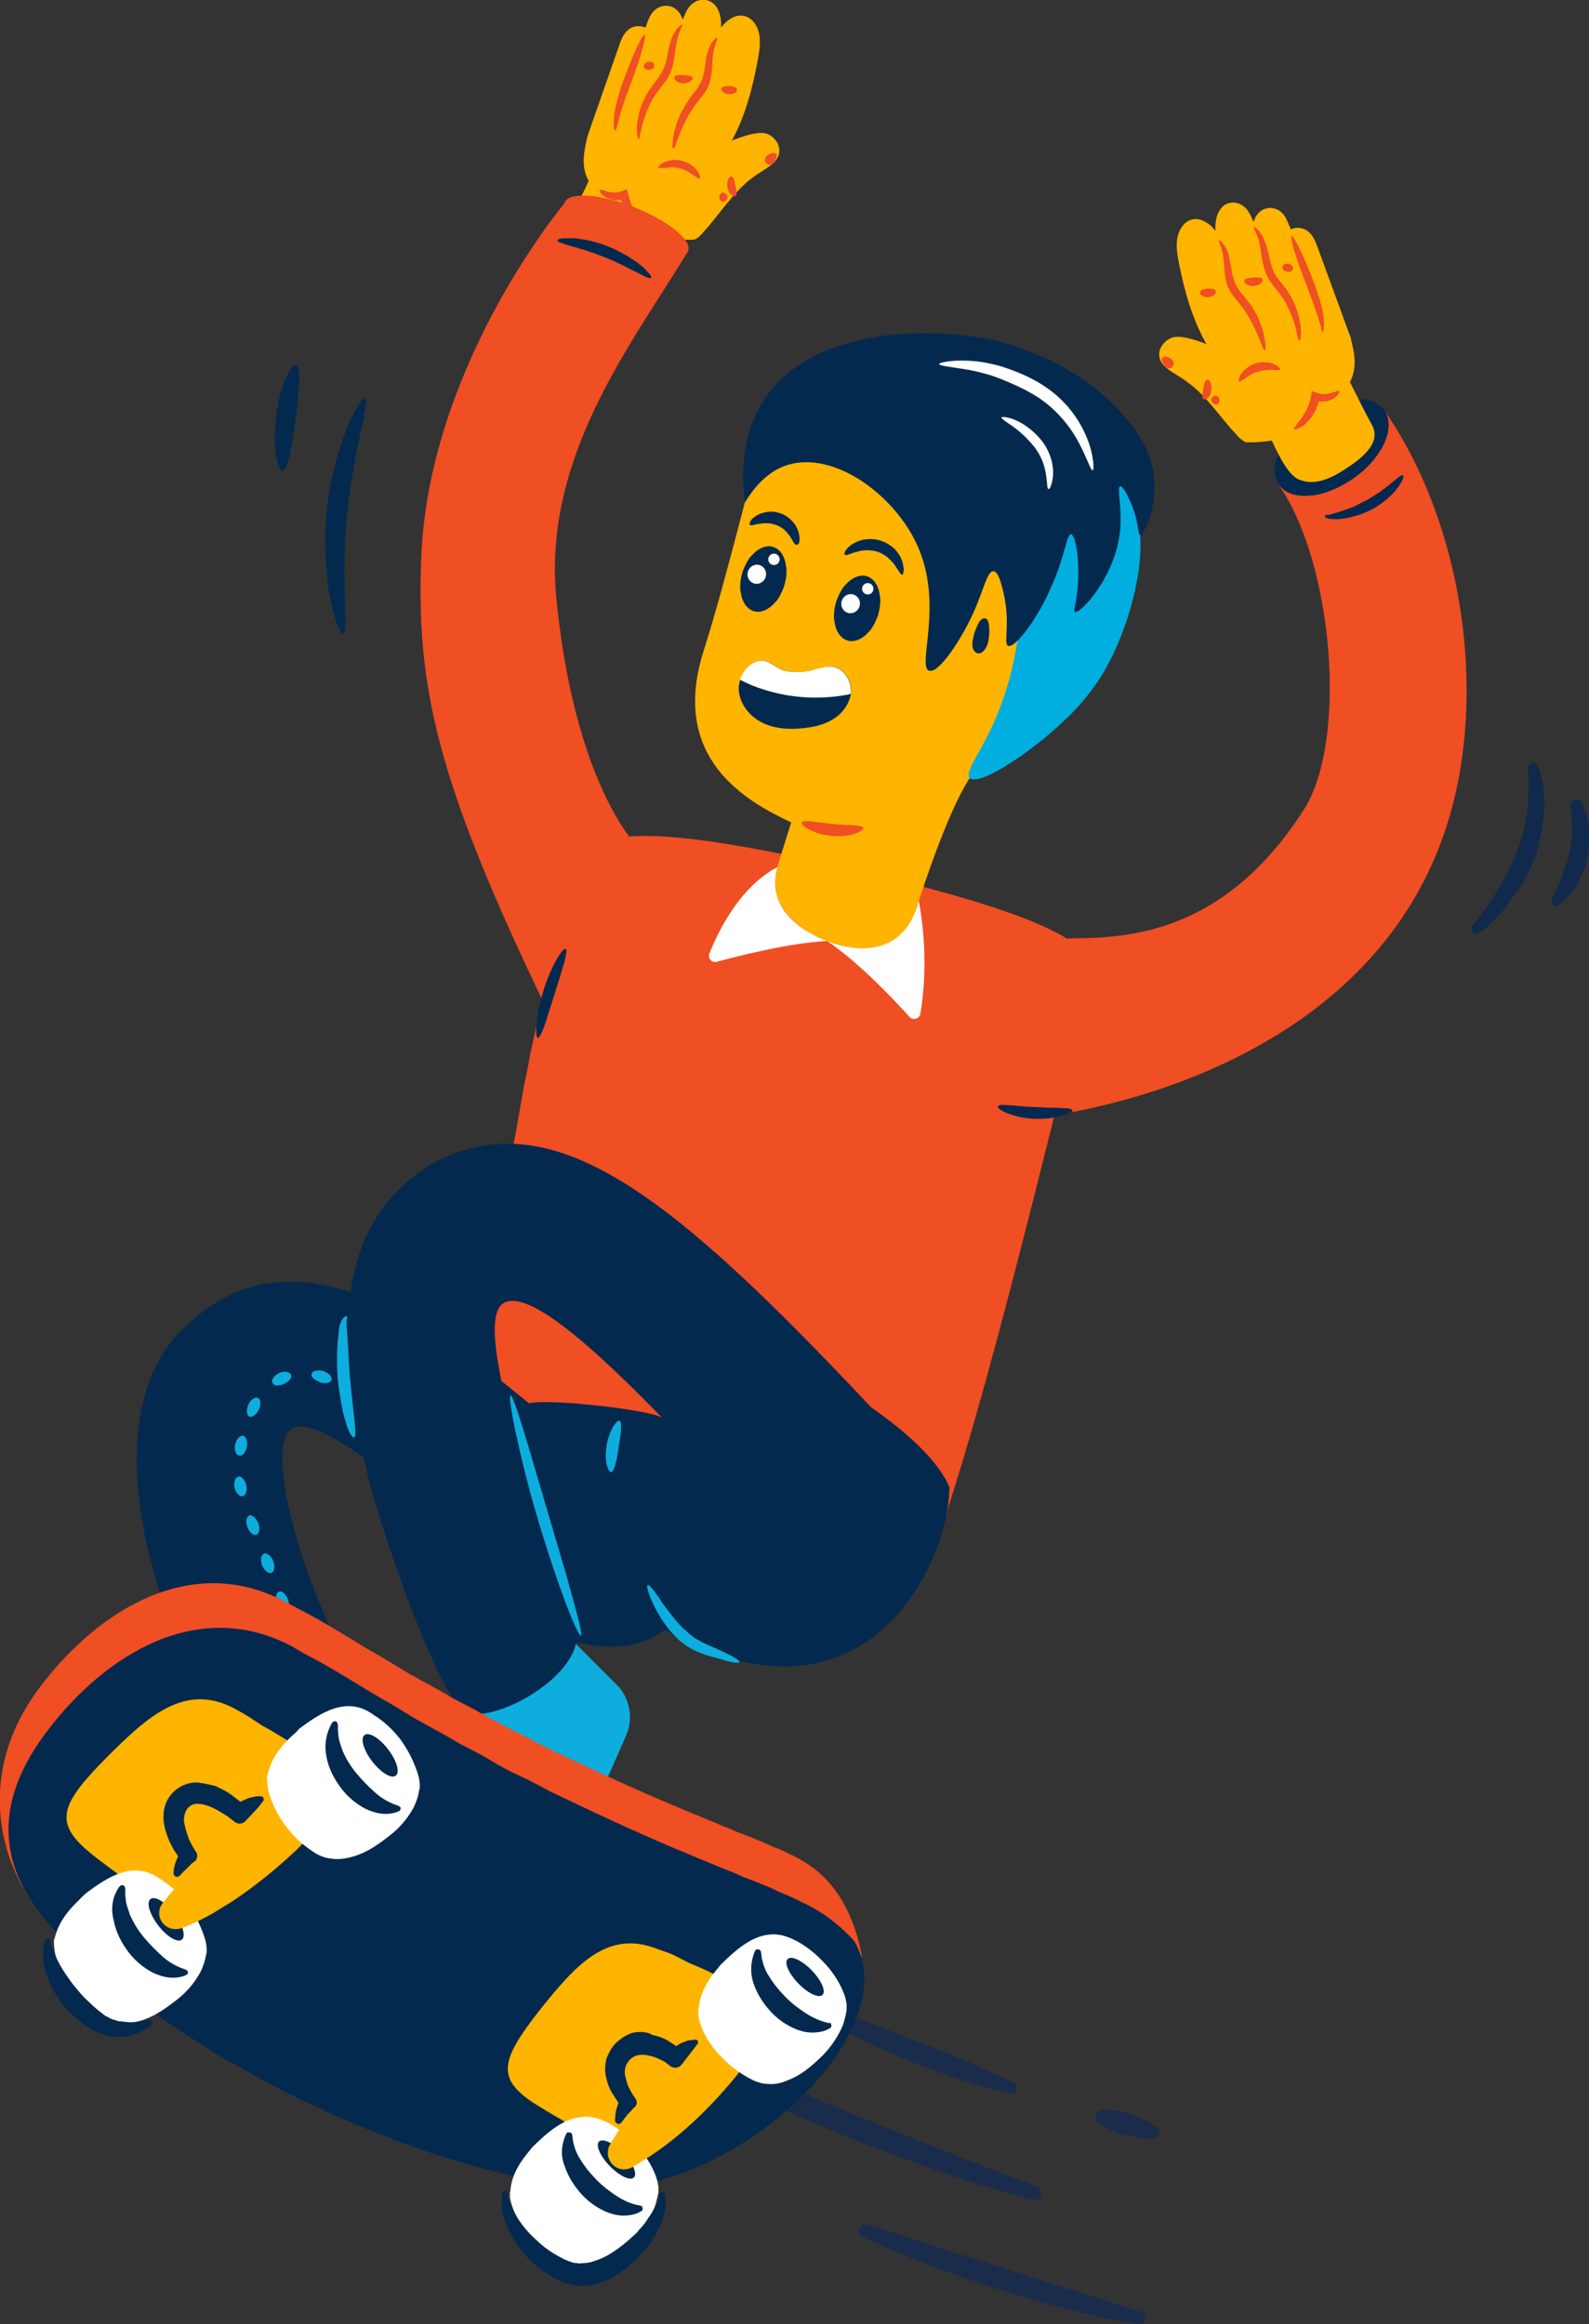 <?xml version="1.0" encoding="utf-8"?>
<!-- Generator: Adobe Illustrator 27.5.0, SVG Export Plug-In . SVG Version: 6.00 Build 0)  -->
<svg version="1.1" id="Camada_1" xmlns="http://www.w3.org/2000/svg" xmlns:xlink="http://www.w3.org/1999/xlink" x="0px" y="0px"
	 viewBox="0 0 530.4 775.5" style="enable-background:new 0 0 530.4 775.5;" xml:space="preserve">
<rect x="0" y="0" width="530.4" height="775.5" fill="#333333" stroke="none"/>
<style type="text/css">
	.st0{fill:#1A2C4C;}
	.st1{fill:#FFB400;}
	.st2{fill:#F04E23;}
	.st3{fill:#04294F;}
	.st4{fill-rule:evenodd;clip-rule:evenodd;fill:#0DADDD;}
	.st5{fill:#0DADDD;}
	.st6{fill-rule:evenodd;clip-rule:evenodd;fill:#FFB400;}
	.st7{fill:#FFFFFF;}
	.st8{fill-rule:evenodd;clip-rule:evenodd;fill:#00AEE0;}
	.st9{fill-rule:evenodd;clip-rule:evenodd;fill:#04294F;}
	.st10{fill:#10294C;}
</style>
<g>
	<g transform="translate(468.0 1222.0) rotate(152.56 194.5 75.0) scale(2.172 2.169)">
		<g>
			<path class="st0" d="M98.5,332.5c0.4-0.4,1-0.4,1.4-0.1c4.2,3.8,8.3,7.9,12.1,12c3.9,4.1,7.7,8.4,11.3,12.8
				c3.6,4.3,7.1,8.9,10.4,13.5c3.3,4.7,6.5,9.4,9.4,14.2c0.2,0.4,0.1,1.1-0.3,1.4c-0.5,0.3-1.1,0.2-1.5-0.2
				c-3.4-4.5-6.8-9-10.2-13.5c-3.5-4.4-7-8.8-10.6-13.2c-3.6-4.3-7.3-8.6-11-12.9c-3.7-4.3-7.5-8.5-11.2-12.7
				C98.1,333.4,98.1,332.9,98.5,332.5z M147.4,368.7c0.4-0.4,1-0.4,1.4,0c1.1,1,2.1,2.2,3.1,3.4c1,1.2,1.8,2.4,2.7,3.7
				c0.8,1.3,1.7,2.5,2.4,3.9c0.7,1.3,1.4,2.7,2,4.1c0.2,0.4,0.1,0.8-0.2,1.1c-0.4,0.4-1.1,0.4-1.5-0.1c-1.1-1.1-2-2.3-2.9-3.5
				c-0.9-1.2-1.8-2.4-2.6-3.7c-0.8-1.3-1.6-2.5-2.4-3.8c-0.7-1.3-1.5-2.6-2.1-4C147.1,369.5,147.1,369,147.4,368.7z M93.1,309.5
				c-0.4-0.3-0.4-0.9-0.1-1.3c0.3-0.4,0.9-0.5,1.4-0.2c3,2.2,5.8,4.6,8.6,7.1c2.8,2.5,5.5,5.1,8.1,7.7c2.6,2.6,5.2,5.3,7.6,8.1
				c2.4,2.8,4.9,5.6,7.1,8.6c0.3,0.4,0.2,0.9-0.1,1.3c-0.4,0.4-1,0.4-1.4,0c-2.7-2.6-5.2-5.2-7.9-7.9l-7.8-7.9l-7.8-7.8L93.1,309.5
				L93.1,309.5z M94.3,349.9c-0.3-0.4-0.3-0.9,0-1.2c0.3-0.4,1-0.5,1.3-0.1c1.9,1.6,3.7,3.3,5.4,5.1c1.8,1.8,3.4,3.6,5.1,5.5
				c1.7,1.9,3.2,3.8,4.8,5.8c1.5,2,3,4,4.3,6.1c0.3,0.4,0.2,1-0.1,1.3c-0.4,0.4-1,0.4-1.4,0c-1.8-1.8-3.4-3.5-5.1-5.4
				c-1.6-1.9-3.2-3.7-4.9-5.6c-1.6-1.8-3.2-3.7-4.8-5.6C97.4,353.8,95.8,351.9,94.3,349.9L94.3,349.9z M77.8,332.9
				c0.2-0.6,0.8-0.8,1.4-0.6c0.7,0.2,1.3,0.6,1.9,1.1s1.1,0.9,1.7,1.4c0.6,0.5,1,1,1.5,1.6c0.5,0.6,0.9,1.2,1.2,1.9
				c0.1,0.3,0.2,0.6,0.1,0.9c-0.2,0.6-0.9,0.8-1.4,0.6c-0.7-0.2-1.3-0.6-1.9-1.1s-1.1-0.8-1.6-1.3c-0.5-0.5-0.9-1-1.4-1.6
				c-0.5-0.6-0.9-1.2-1.2-1.9C77.8,333.5,77.8,333.3,77.8,332.9z"/>
		</g>
	</g>
	<path class="st1" d="M195.8,46.8c0-0.2,0.1-0.3,0.1-0.5C195.9,46.5,195.8,46.7,195.8,46.8z"/>
	<path class="st1" d="M199,89.8c-4.6-2.8-13.1-8.2-9.7-14.8c1.8-3.5,5.3-10.5,7.2-14.6c-2.2-4-2-8.1-0.7-13.6c0-0.2,0.1-0.3,0.1-0.5
		l0,0c0.2-0.9,0.5-1.8,0.8-2.6l2.8-8l7.1-20.3c0.6-1.8,1.3-3.7,2.7-5.1c1.4-1.4,3.4-1.9,5.2-1.4c0.2,0.1,0.4,0.1,0.7,0.2
		c0.1,0,0.2,0.1,0.3,0.1l0.2-0.6c0.1-0.4,0.3-0.8,0.4-1.2c0.5-1.4,1.2-2.8,2.3-3.9c1.6-1.5,3.9-2,5.9-1.2c1.7,0.7,2.8,2.1,3.4,3.8
		c0.1,0.2,0.1,0.3,0.2,0.5l0.1-0.3c0.1-0.2,0.1-0.3,0.2-0.5c0.7-1.7,1.4-3.3,2.8-4.5c1.7-1.4,4-1.8,5.9-0.9c0.9,0.4,1.5,1,2.1,1.7
		c1.4,1.9,1.8,4.6,1.7,6.9c0,0.1,0,0.2,0,0.2c1.7-2.3,4.2-4.1,6.7-4c3,0.1,5.2,2.7,5.9,5.7s0.2,6.2-0.4,9.3
		c-1.7,9.2-4.1,18.4-8.6,26.7l0,0c3.1-1.2,9.2-3.5,12.1-2.1c2.3,1.1,4.1,3.6,3.7,6.2c-0.5,3-3.5,4.7-6,6.3c-2.2,1.3-4.1,2.8-5.8,4.4
		l0,0c-2.8,2.6-5.2,5.6-7.6,8.6c-0.8,1-1.6,2-2.4,3c-0.3,0.3-0.5,0.7-0.8,1c-0.5,0.7-1.1,1.3-1.7,2c-0.5,0.5-0.9,1.1-1.4,1.6
		c-0.7,0.8-1.5,1.5-2.4,2c-0.6,0.1-1.1,0.1-1.7,0.1c-2.2,0-4.7-0.1-7.2-0.5c-2.9,6.5-5.8,12.2-9.4,13.4
		C209.6,94.4,205.3,93.6,199,89.8L199,89.8z"/>
	<path class="st1" d="M195.9,46.3L195.9,46.3L195.9,46.3L195.9,46.3z"/>
	<path class="st2" d="M222.2,56c-1.3,0.1-2.2,0.2-2.4-0.1c-0.1-0.2,0-0.4,0.4-0.8c0.5-0.4,1-0.8,1.6-1c0.9-0.4,1.8-0.6,2.7-0.7
		c2-0.2,4,0.3,5.7,1.3c0.2,0.1,0.5,0.3,0.7,0.5c0.7,0.5,1.4,1.2,1.9,1.9c0.4,0.5,0.6,1.1,0.8,1.6c0.1,0.4,0.1,0.7-0.1,0.8
		c-0.3,0.2-1-0.3-2.1-1.1c-0.5-0.4-1-0.7-1.6-1c-0.1-0.1-0.2-0.1-0.3-0.2c-1.5-0.8-3.3-1.3-5-1.4C223.6,55.9,222.9,55.9,222.2,56
		L222.2,56z M224.7,49.5c-0.1,0-0.2-0.2-0.2-0.4c0-0.3-0.1-0.6,0-1c0-0.1,0-0.2,0-0.2c0-0.6,0.1-1.2,0.2-1.8c0,0,0-0.1,0-0.1
		c0.1-0.8,0.3-1.7,0.5-2.5c0.6-2.2,1.3-4.2,2.3-6.2c0-0.1,0.1-0.1,0.1-0.1c0.6-1.1,1.2-2.2,1.9-3.3c0.8-1.2,1.6-2.3,2.5-3.4
		c0.5-0.6,0.9-1.2,1.3-1.9c0.2-0.4,0.5-0.8,0.7-1.2c0.4-0.9,0.7-1.9,0.9-2.9c0-0.1,0.1-0.2,0.1-0.4c0.2-1.1,0.4-2.2,0.5-3.3
		c0.1-1,0.3-2,0.6-3c0.2-0.9,0.5-1.7,0.9-2.5c0.3-0.6,0.6-1.2,1.1-1.7c0.3-0.4,0.6-0.7,0.9-0.8c0.3-0.2,0.5-0.2,0.5-0.2
		c0.1,0.1-0.1,0.6-0.5,1.6c-0.5,1.3-0.8,2.6-1,4c-0.1,0.9-0.2,1.8-0.2,2.9c-0.1,1.1-0.1,2.2-0.3,3.5c-0.2,1.4-0.5,2.7-1,4
		c-0.6,1.4-1.4,2.6-2.4,3.8c-0.9,1.1-1.7,2.1-2.4,3.2c-0.7,1-1.4,2-2,3.1c-0.1,0.1-0.1,0.2-0.2,0.4c-0.9,1.7-1.8,3.5-2.5,5.3
		c-0.3,0.8-0.6,1.6-0.9,2.3l-0.5,1.5l-0.1,0.2c-0.1,0.4-0.3,0.7-0.5,1.1C224.9,49.3,224.8,49.5,224.7,49.5L224.7,49.5z M213.2,46.4
		c-0.2,0-0.4-0.6-0.5-1.6c-0.1-0.6-0.1-1.3-0.1-2c0-0.9,0.1-1.7,0.2-2.6c0.2-1,0.4-2.1,0.7-3.1c0.3-1.2,0.8-2.4,1.3-3.5
		c0.6-1.3,1.2-2.5,2-3.6c0.8-1.2,1.7-2.3,2.5-3.5c0.1-0.1,0.1-0.2,0.2-0.3c0.3-0.3,0.5-0.7,0.8-1.1c0.4-0.6,0.8-1.3,1.1-1.9
		c0.5-1.1,0.9-2.3,1.1-3.4l0-0.1c0.3-1.1,0.5-2.3,0.7-3.3c0.2-1,0.5-2.1,0.8-3.1c0.5-1.5,1.3-2.9,2.3-4.1c0.3-0.3,0.6-0.5,0.8-0.7
		c0.4-0.3,0.6-0.3,0.7-0.3c0.1,0.1-0.2,0.7-0.6,1.6c-0.6,1.3-1,2.6-1.3,4c-0.2,0.9-0.3,1.8-0.5,2.9c-0.1,1.1-0.3,2.3-0.5,3.5
		c-0.2,1.4-0.6,2.7-1.1,4c-0.6,1.4-1.4,2.7-2.4,3.9c-0.8,1-1.5,1.9-2.2,2.9c-0.1,0.1-0.2,0.3-0.3,0.4c-0.7,1-1.3,2.1-1.9,3.2
		c-0.1,0.2-0.1,0.3-0.2,0.5c-0.6,1.3-1.2,2.6-1.6,3.9c-0.2,0.5-0.3,1-0.5,1.5c-0.3,0.9-0.4,1.7-0.6,2.4c-0.1,0.7-0.3,1.3-0.4,1.8
		C213.6,45.8,213.4,46.4,213.2,46.4L213.2,46.4z M205.3,43.6c-0.2,0-0.3-0.5-0.4-1.3c0,0,0-0.1,0-0.1c0-0.5,0-1,0-1.5
		c0-0.2,0-0.5,0-0.7c0-0.4,0.1-0.9,0.1-1.4c0.2-1.8,0.6-3.6,1.1-5.4c0.5-2,1.2-4.1,2-6.3c1.6-4.4,3.2-8.3,4.5-11.1
		c0.7-1.5,1.3-2.7,1.8-3.4c0.4-0.6,0.7-1,0.8-0.9c0.3,0.1,0,2-0.8,5c-0.8,2.9-2.2,7-3.8,11.3c-0.8,2.2-1.6,4.2-2.2,6.1
		c-0.6,1.7-1.1,3.3-1.6,5l-0.5,2c-0.1,0.3-0.1,0.5-0.2,0.7c-0.1,0.3-0.1,0.5-0.2,0.8C205.7,43.2,205.5,43.6,205.3,43.6L205.3,43.6z
		 M241.2,30.6c1.2,1,2.9,1.1,4.2,0.3c0.4-0.2,0.7-0.7,0.6-1.2c-0.2-0.4-0.5-0.6-0.9-0.7c-1-0.3-2.1-0.4-3.2-0.2
		c-0.4,0-0.8,0.3-1.1,0.6C240.7,29.7,240.8,30.1,241.2,30.6L241.2,30.6z M225.6,26.9c-0.5-0.5-0.6-1-0.5-1.3
		c0.2-0.3,0.7-0.5,1.2-0.5c1.3-0.1,2.6,0,3.8,0.2c0.4,0,0.9,0.3,1.1,0.6c0.1,0.3-0.1,0.8-0.7,1.2c-0.8,0.5-1.7,0.7-2.6,0.7
		C227.1,27.8,226.3,27.5,225.6,26.9L225.6,26.9z M218.4,21.8c0-0.8-0.8-1.3-1.8-1.2c-0.9,0.1-1.7,0.8-1.7,1.5c0,0.8,0.8,1.3,1.8,1.2
		C217.7,23.3,218.5,22.6,218.4,21.8z M200.9,64.9c-0.2-0.2-0.4-0.4-0.5-0.7c-0.1-0.2-0.2-0.3-0.2-0.5c0-0.1,0-0.2,0-0.3
		c0.1-0.1,0.2-0.1,0.3-0.1c0.2,0,0.3,0.1,0.5,0.1l0.7,0.2c0.3,0.1,0.6,0.2,0.9,0.3c0.8,0.2,1.6,0.3,2.4,0.3c0.5,0,0.9,0,1.4-0.1
		c0.1,0,0.2,0,0.4-0.1c0,0,0,0,0,0c0.2,0,0.5-0.1,0.7-0.2c0.6-0.2,1.2-0.4,1.8-0.6l0.3,1.2c0.1,0.4,0.2,0.8,0.3,1.2l0.1,0.4
		c0,0.1,0,0.2,0.1,0.3c0.1,0.2,0.1,0.4,0.2,0.6c0.4,1.3,1,2.5,1.7,3.6c0.3,0.5,0.6,1,1,1.5c0.3,0.4,0.6,0.8,0.9,1.2l0.4,0.5l0.4,0.5
		c0.2,0.3,0.5,0.5,0.6,0.8c0.4,0.4,0.5,0.8,0.4,0.9c-0.1,0.1-0.4,0.1-0.8,0c-0.1,0-0.2,0-0.2-0.1c0,0-0.1,0-0.1,0
		c-0.3-0.1-0.6-0.2-0.9-0.4l-0.6-0.3l-0.6-0.4c-0.3-0.2-0.6-0.5-0.9-0.7c-0.1-0.1-0.3-0.3-0.4-0.4c-0.5-0.5-0.9-1-1.3-1.5
		c-0.4-0.6-0.8-1.2-1.2-1.9c-0.4-0.7-0.7-1.5-1-2.2l-0.2-0.7c0-0.1-0.1-0.2-0.1-0.3c0-0.1,0-0.1-0.1-0.2c0,0,0,0,0,0
		c-0.1,0,0.3-0.1-0.7,0c-0.6,0-1.3,0-1.9-0.1c-1-0.2-2-0.5-2.8-1.1C201.5,65.4,201.2,65.2,200.9,64.9L200.9,64.9z M259,53
		c0.2-0.5,0.4-1.1,0.2-1.5c-0.3-0.4-0.9-0.6-1.4-0.4c-1.2,0.2-2.7,1.2-2.4,2.6c0.1,0.7,0.7,1.2,1.4,1.3c0.5,0,1-0.2,1.4-0.6
		C258.5,54,258.8,53.5,259,53L259,53z M245.5,65.4c0.3-0.2,0.4-0.7,0.3-1.3c-0.1-1.3-0.4-2.5-0.7-3.8c0-0.1,0-0.2-0.1-0.3
		c-0.2-0.6-0.4-1-0.8-1.1c-0.4-0.1-0.8,0.2-1.1,0.9c-0.5,1.2-0.5,2.5,0,3.7c0.2,0.6,0.6,1.1,1,1.5C244.7,65.5,245.2,65.6,245.5,65.4
		L245.5,65.4z M240.7,67.1c0.3,0.2,0.7,0.3,1.1,0.1c0.3-0.2,0.6-0.4,0.8-0.7c0.4-0.4,0.4-1,0-1.4c0,0,0,0,0,0
		c-0.2-0.3-0.5-0.5-0.8-0.7c-0.4-0.2-0.8-0.1-1.1,0.1c-0.1,0.1-0.1,0.1-0.2,0.2c-0.3,0.3-0.4,0.6-0.4,1
		C240.1,66.3,240.3,66.8,240.7,67.1L240.7,67.1z"/>
	<path class="st2" d="M229.3,84.4c-18.3,30.2-48.2,68-43.6,115.1c4.6,47.2,17.7,70.7,24.2,79.5c0,0-21.1,18.1-28.8,54.8
		c-35.8-74.5-42.1-105.5-40.5-147.7c2.4-61.8,44.2-113.9,47.9-118.4c0,0,0-0.1,0-0.1c0,0,0-0.1,0-0.1c0.7-1.7,3.5-2.4,7.6-2.2
		c0.5,0,1,0.1,1.5,0.1c2.3,0.3,4.8,0.8,7.5,1.5c1.4,0.4,2.7,0.8,4.1,1.3c0.8,0.3,1.6,0.6,2.4,0.9c0.5,0.2,0.9,0.4,1.4,0.6
		c2.1,0.9,4.2,1.9,6.3,3c0,0,0.1,0,0.1,0.1c2.4,1.3,4.4,2.7,6.1,4c3.2,2.6,4.9,5.1,4.2,6.9c0,0.1-0.1,0.2-0.1,0.3
		C229.5,84.2,229.4,84.3,229.3,84.4"/>
	<path class="st1" d="M218.7,72.6c0.1-0.1,0.2-0.1,0.2-0.2l-0.1,0.3C218.8,72.7,218.8,72.7,218.7,72.6z"/>
	<path class="st3" d="M216.7,91.3c0.6,0.7,0.8,1.2,0.6,1.4c-0.2,0.2-0.7,0.1-1.5-0.2c-0.4-0.2-0.9-0.4-1.4-0.7l-1.8-0.9
		c-0.7-0.3-1.4-0.7-2.2-1.1c-0.8-0.4-1.6-0.8-2.5-1.3c-0.4-0.2-0.9-0.4-1.4-0.6c-0.5-0.2-0.9-0.4-1.4-0.7c-1-0.4-2-0.9-3.1-1.3
		c-1.1-0.4-2.1-0.8-3.1-1.2c-0.5-0.2-1-0.4-1.5-0.5c-0.5-0.2-1-0.3-1.4-0.5c-0.9-0.3-1.8-0.6-2.7-0.8c-0.8-0.3-1.6-0.5-2.4-0.7
		l-2-0.6c-0.6-0.2-1.1-0.4-1.5-0.5c-0.8-0.3-1.3-0.6-1.3-0.9s0.5-0.5,1.4-0.6c0.5-0.1,1.1-0.1,1.6-0.1c0.7,0,1.4,0,2.2,0
		c0.5,0,0.9,0.1,1.4,0.1c0.4,0,0.8,0.1,1.2,0.2c0.9,0.1,1.9,0.3,2.9,0.5c0.5,0.1,1,0.3,1.6,0.4c0.5,0.1,1.1,0.3,1.6,0.5
		c1.1,0.3,2.2,0.7,3.4,1.2c1.1,0.5,2.2,0.9,3.2,1.5c0.5,0.2,1,0.5,1.5,0.8c0.5,0.3,1,0.5,1.4,0.8c0.3,0.2,0.6,0.4,1,0.6
		c0.5,0.3,1,0.7,1.5,1c0.7,0.5,1.4,1,2.1,1.6c0.6,0.5,1.1,0.9,1.6,1.5C216,90.5,216.3,90.9,216.7,91.3L216.7,91.3z"/>
	<path class="st2" d="M181.9,330.3c4.3-40.9,28-51.2,28-51.2c17.2-1.2,43.8,4,76.6,11.3c51.8,12.6,69.5,20,79.2,30.3
		c-7.6,21.8-31.2,129.5-52,190.8c-1.9,5.5-7,9.2-12.9,9.2c-45.9-0.1-114.1-11.4-133-26.5c-3.9-3.3-4.8-3.7-7.1-11.2
		c-0.1-4.3,0-8.8,0.2-13.5l1.6-23.2c3.3-35.8,8.8-62.9,12.1-82.3c0.5-3,1.1-5.2,1.6-8C177.4,348.9,180.6,335.9,181.9,330.3
		L181.9,330.3z M179.1,323.9c0.1-0.3,0.2-0.6,0.2-1C179.3,323.3,179.2,323.6,179.1,323.9z"/>
	<path class="st3" d="M187.5,477.5c0,0-17-8.2-10.9-9.3c8-1.6,40.5,2.4,44.1,4.7c3.3,2.2,0,0,0,0l66.6-5.6c0,0,23.7,14.7,29.6,28.9
		c0,25.8-28.6,85.6-95,47.5c-21.7,18-73.2-10.3-64.5-31.4L187.5,477.5z"/>
	<path class="st4" d="M121.6,578.5l24.5,21.8c4.7,4.2,6.4,10.9,4.2,16.8l-3.7,10c-4,10.8-3.7,7.7-7.7,18.5c-1.2,3.3-2.3,6.5-3.6,9.8
		c-3.1,8-9.2,13.2-16.3,17.6c-2.5,1.6-5.3,3.1-8.3,3.3c-4,0.2-7.8-2.4-10.1-5.7c-7.3-10.1-5-16.9-3.6-28.3
		c1.6-12.2-0.4-16.3,0.6-28.6L121.6,578.5z"/>
	<path class="st3" d="M117.9,624.7c-0.3-0.3-0.9-0.3-1.7,0c-0.4,0.2-0.8,0.4-1.3,0.6c-0.5,0.2-1,0.5-1.5,0.9
		c-1.2,0.8-2.4,1.6-3.6,2.4l-4.3,2.9l-4.4,2.8c-1.2,0.8-2.4,1.6-3.6,2.4c-0.5,0.4-1,0.7-1.4,1c-0.4,0.3-0.7,0.6-1,0.9
		c-0.5,0.6-0.8,1.1-0.7,1.5c0.1,0.4,0.6,0.7,1.5,0.8c0.5,0.1,1,0.1,1.4,0c0.6,0,1.2-0.1,1.8-0.2c1.6-0.3,3.1-0.8,4.6-1.4
		c0.8-0.4,1.7-0.7,2.6-1.2c0.9-0.5,1.7-1,2.6-1.5c0.9-0.6,1.7-1.2,2.4-1.8c0.8-0.6,1.5-1.3,2.1-1.9c1.1-1.1,2.2-2.3,3.1-3.7
		c0.3-0.5,0.7-1.1,0.9-1.6c0.2-0.4,0.4-0.9,0.5-1.4C118.3,625.5,118.2,625,117.9,624.7L117.9,624.7z M96.2,615
		c-54.9-79.9-63.7-147.3-33.2-173.4c46.9-43.8,111.5,26,159.3,66.2c-18.6,15.5-33,15.8-44.8,26.1c-11.3-9.3-69.6-66.5-80.6-56.8
		c-8.5,7.5,3.7,57,34.3,105.4C140.6,593.8,106,624.9,96.2,615z"/>
	<path class="st4" d="M182.6,538.9l23.2,23.2c4.5,4.5,5.7,11.2,3.2,17l-4.3,9.8c-4.6,10.5-4.2,7.5-8.8,18c-1.4,3.2-2.7,6.4-4.2,9.5
		c-3.5,7.8-10,12.6-17.4,16.6c-2.6,1.4-5.5,2.8-8.5,2.8c-4-0.1-7.6-2.8-9.8-6.2c-6.7-10.5-4-17.1-1.9-28.4
		c2.3-12.1,0.5-16.3,2.3-28.5L182.6,538.9z"/>
	<path class="st3" d="M176.3,584.8c-0.3-0.3-0.9-0.3-1.7-0.1c-0.4,0.1-0.9,0.3-1.3,0.5c-0.5,0.2-1,0.5-1.5,0.8
		c-1.3,0.7-2.5,1.4-3.8,2.2l-4.5,2.6l-4.5,2.6c-1.4,0.8-2.7,1.5-3.7,2.2c-0.5,0.3-1,0.6-1.4,1c-0.4,0.3-0.7,0.6-1.1,0.9
		c-0.6,0.5-0.9,1.1-0.7,1.5c0.1,0.4,0.6,0.7,1.4,0.9c0.5,0.1,1,0.1,1.4,0.1c0.6,0,1.2,0,1.9-0.1c1.6-0.2,3.1-0.6,4.6-1.1
		c0.8-0.3,1.7-0.6,2.6-1.1c0.9-0.4,1.8-0.9,2.7-1.4c0.9-0.5,1.7-1.1,2.5-1.7c0.8-0.6,1.5-1.2,2.2-1.8c1.2-1,2.3-2.2,3.3-3.5
		c0.4-0.5,0.7-1,1-1.6c0.2-0.4,0.4-0.9,0.6-1.3C176.6,585.7,176.6,585.1,176.3,584.8L176.3,584.8z M144.9,387.9
		c39.9-20.7,79.1,10.7,145.8,81.6c6.7,47.8-30.6,39.1-37.9,36.9c-25.1-25.8-71.7-79.2-84.7-71.6c-10.1,5.9,7.7,59.4,23.9,107.1
		c5.7,16.7-30.3,35.4-37.7,28.6c-7.3-6.8-18.8-36.4-27.7-64.7c-0.8-2.7-1.6-5.4-2.4-8.1c-0.8-2.7-1.5-5.5-2.1-8.2
		c-0.9-3.7-1.7-7.4-2.4-11.2C113,441.6,113,406.7,144.9,387.9L144.9,387.9z M465.7,155.7c-0.2-0.1-0.7,0.1-1.3,0.6l-1.1,0.9
		c-0.4,0.3-0.8,0.8-1.3,1.2l-0.8,0.7c-0.3,0.2-0.6,0.5-0.9,0.7c-0.6,0.5-1.2,1-1.9,1.5c-0.3,0.3-0.7,0.5-1.1,0.7l-0.6,0.4l-0.6,0.4
		c-0.8,0.5-1.6,1-2.5,1.5c-0.9,0.4-1.7,0.9-2.6,1.2l-0.6,0.3l-0.6,0.2c-0.4,0.2-0.8,0.3-1.2,0.5c-0.8,0.3-1.6,0.6-2.3,0.8
		c-0.4,0.1-0.7,0.2-1.1,0.3l-1,0.3c-0.6,0.2-1.2,0.3-1.7,0.5l-1.3,0.4c-0.7,0.2-1.2,0.5-1.2,0.8c0,0.3,0.4,0.5,1.2,0.8
		c0.5,0.1,1,0.2,1.5,0.3c0.6,0.1,1.2,0.1,1.9,0.1l1.1,0c0.4,0,0.8-0.1,1.2-0.1c0.9-0.1,1.7-0.3,2.7-0.5c0.5-0.1,0.9-0.3,1.4-0.4
		l0.7-0.2l0.7-0.3c1-0.4,2-0.8,3-1.3c1-0.6,1.9-1.1,2.8-1.7l0.6-0.4l0.6-0.5c0.4-0.3,0.8-0.6,1.1-1c0.7-0.7,1.4-1.3,1.9-2
		c0.3-0.3,0.6-0.6,0.8-0.9l0.7-0.9c0.4-0.6,0.7-1.2,1-1.7c0.2-0.4,0.4-0.9,0.6-1.4C465.9,156.3,465.9,155.8,465.7,155.7L465.7,155.7
		z"/>
	<path class="st2" d="M344.4,373.1c-4.4-0.5-7.8-17.9-6.3-31.8c1.8-15.5,10.7-27.2,14.8-28l0,0c13.8-1.1,52,4.5,82.4-43.3
		c14.7-23.2,9.6-82.6-8.5-108.2l35.2-25c26.4,38,34.7,95,21.1,138.1C455.2,363.5,344.4,373.1,344.4,373.1"/>
	<path class="st3" d="M462.1,136.9c2.1,3,1.8,7.2-0.3,11.6c-0.2,0.3-0.3,0.6-0.5,0.9c0,0.1-0.1,0.2-0.1,0.2c-2,3.5-5.2,7.1-9.4,10
		c-3.7,2.6-7.7,4.4-11.3,5.3c-0.2,0-0.3,0.1-0.5,0.1c-0.7,0.1-1.3,0.3-2,0.3c-4.8,0.6-9-0.5-11.1-3.5c-0.7-1-1.1-2.2-1.3-3.4
		c0-0.2-0.1-0.4-0.1-0.5c-0.3-3.1,0.9-6.8,3.3-10.3c2-3,4.9-6,8.4-8.5c2.1-1.5,4.4-2.8,6.6-3.7c2.4-1,4.9-1.7,7.1-2
		c3.3-0.4,6.3-0.1,8.5,1.2C460.5,135.1,461.4,135.9,462.1,136.9L462.1,136.9z M179.5,346.3c0.3,0,0.6-0.3,1-1.1
		c0.4-0.7,0.8-1.8,1.3-3.1c0.5-1.6,1-3.1,1.5-4.7l1.8-5.7l1.8-5.7c0.5-1.8,1-3.4,1.4-4.7c0.4-1.4,0.6-2.5,0.7-3.3
		c0.1-0.8,0.1-1.3-0.2-1.4c-0.2-0.1-0.7,0.2-1.2,0.8c-0.5,0.6-1.2,1.6-1.9,2.9c-0.7,1.3-1.5,2.8-2.2,4.5c-0.4,0.9-0.7,1.8-1.1,2.8
		c-0.4,1-0.7,2-1,3c-0.3,1.1-0.6,2.1-0.9,3.1c-0.3,1-0.5,2-0.7,2.9c-0.4,1.9-0.6,3.6-0.7,5c-0.1,1.4-0.1,2.6-0.1,3.4
		C179.1,345.8,179.3,346.3,179.5,346.3L179.5,346.3z M358,370.5c-0.1-0.3-0.5-0.4-1.1-0.6c-0.4-0.1-0.8-0.1-1.2-0.1
		c-0.5,0-1,0-1.5-0.1l-3.9-0.1c-0.7,0-1.5,0-2.3-0.1l-2.4-0.1l-2.4-0.1c-0.8,0-1.5-0.1-2.3-0.2l-3.9-0.3c-0.6,0-1.1-0.1-1.5-0.1
		c-0.4,0-0.8,0-1.2,0c-0.7,0-1.1,0.2-1.2,0.5s0.2,0.6,0.7,1c0.3,0.2,0.7,0.5,1,0.6c0.5,0.2,1,0.5,1.5,0.7c1.1,0.4,2.4,0.8,4,1.2
		c0.8,0.1,1.6,0.3,2.4,0.4c0.8,0.1,1.7,0.2,2.6,0.2c0.9,0,1.8,0,2.6,0c0.8,0,1.7-0.1,2.4-0.2c1.5-0.2,2.9-0.5,4.1-0.8
		c0.5-0.1,1-0.3,1.5-0.5c0.4-0.2,0.8-0.4,1.1-0.5C357.8,371.1,358.1,370.8,358,370.5L358,370.5z M442.2,172.3c0,0.3,0.4,0.5,1.2,0.7
		c0.4,0.1,0.9,0.2,1.5,0.2c0.6,0,1.2,0.1,2,0l1.1-0.1c0.4,0,0.8-0.1,1.2-0.2c0.9-0.1,1.7-0.3,2.7-0.6c0.5-0.1,0.9-0.3,1.4-0.4
		l0.7-0.2l0.7-0.3c1-0.4,2-0.8,3-1.3c1-0.5,1.9-1.1,2.8-1.7l0.6-0.4l0.6-0.5c0.4-0.3,0.8-0.6,1.2-0.9c0.7-0.6,1.4-1.3,2-1.9
		c0.3-0.3,0.6-0.6,0.8-0.9l0.7-0.9c0.5-0.6,0.8-1.1,1.1-1.6c0.3-0.4,0.5-0.9,0.7-1.3c0.3-0.8,0.3-1.3,0.1-1.4s-0.7,0-1.3,0.5
		c-0.3,0.2-0.7,0.5-1.1,0.9c-0.4,0.3-0.9,0.7-1.4,1.1l-0.8,0.7c-0.3,0.2-0.6,0.4-0.9,0.7c-0.6,0.5-1.3,0.9-2,1.5
		c-0.4,0.3-0.7,0.5-1.1,0.7l-0.6,0.4l-0.6,0.4c-0.8,0.5-1.6,1-2.5,1.5c-0.9,0.4-1.8,0.9-2.6,1.3l-0.6,0.3l-0.6,0.3
		c-0.4,0.2-0.8,0.4-1.2,0.5c-0.8,0.3-1.6,0.6-2.3,0.8c-0.4,0.1-0.7,0.3-1.1,0.4l-1,0.3c-0.6,0.2-1.2,0.4-1.7,0.5
		c-0.5,0.2-1,0.3-1.3,0.4C442.6,171.7,442.2,172,442.2,172.3L442.2,172.3z"/>
	<g>
		<path class="st5" d="M118.2,479.7c0.3-0.1,0.4-0.7,0.4-1.7c0-1.1-0.1-2.6-0.3-4.4l-0.7-6.4c-0.1-1.2-0.3-2.5-0.4-3.8l-0.4-4.1
			c-0.1-1.4-0.2-2.8-0.3-4.1l-0.2-3.8l-0.4-6.5c-0.1-0.9-0.1-1.8-0.2-2.4c0-0.7,0-1.2,0-1.7c0.1-0.9,0.3-1.4,0.1-1.6
			c-0.1-0.1-0.3-0.1-0.6,0.1c-0.3,0.2-0.6,0.5-1,1c-0.3,0.5-0.6,1.2-0.8,2c-0.2,0.8-0.3,1.6-0.4,2.6c-0.1,0.9-0.2,2-0.3,3.1
			c-0.1,1.1-0.1,2.3-0.2,3.5c0,1.2,0,2.6,0,3.9c0,1.4,0.1,2.8,0.2,4.2c0.1,1.4,0.3,2.8,0.5,4.2c0.2,1.3,0.4,2.6,0.6,3.9
			c0.2,1.2,0.5,2.4,0.7,3.5c0.3,1.1,0.5,2.1,0.8,3c0.5,1.8,1.1,3.2,1.6,4.2C117.5,479.3,117.9,479.8,118.2,479.7L118.2,479.7z
			 M191.3,533.7c-1-3.6-2.2-8-3.6-12.7l-4.6-15.6l-4.6-15.6c-1.4-4.8-2.7-9.1-3.8-12.7c-2.2-7.2-3.8-11.6-4.3-11.5
			c-0.5,0.1,0.1,4.8,1.7,12.2c0.8,3.7,1.8,8.1,3,13c0.6,2.4,1.3,5,2,7.6c0.7,2.6,1.5,5.3,2.3,8.1c0.8,2.7,1.6,5.4,2.5,8.1
			c0.8,2.6,1.6,5.1,2.4,7.5c1.6,4.7,3.1,9,4.4,12.5c2.7,7.1,4.7,11.3,5.2,11.2C194.4,545.5,193.3,540.9,191.3,533.7z M204,491.2
			c0.5,0,1-1,1.4-2.5c0.4-1.5,0.8-3.6,1.1-5.9c0.4-2.3,0.7-4.4,0.8-5.9c0.1-1.6,0-2.6-0.5-2.8c-0.5-0.2-1.3,0.6-2.2,2
			c-0.4,0.7-0.8,1.6-1.2,2.7c-0.2,0.5-0.3,1.1-0.5,1.6c-0.2,0.6-0.3,1.2-0.4,1.8c-0.1,0.6-0.2,1.2-0.2,1.8c-0.1,0.6-0.1,1.2-0.1,1.7
			c0,1.1,0.1,2.1,0.3,2.9C202.9,490.2,203.4,491.2,204,491.2L204,491.2z M104,458.6c-0.1,0.5,0.3,1.1,0.8,1.5c0.5,0.4,1.2,0.8,2,1.1
			c0.8,0.3,1.5,0.4,2.2,0.3c0.6-0.1,1.2-0.3,1.5-0.7c0.3-0.4,0.2-1.1-0.2-1.7c-0.4-0.6-1.2-1.2-2.3-1.6c-1-0.3-2-0.3-2.7-0.1
			C104.5,457.6,104,458,104,458.6L104,458.6z M92.5,462.3c0.7,0,1.4-0.1,2.2-0.5c0.8-0.3,1.4-0.8,1.9-1.3c0.5-0.5,0.7-1.1,0.6-1.6
			c-0.1-0.5-0.6-0.9-1.3-1.1c-0.7-0.2-1.7-0.1-2.6,0.3c-1,0.4-1.7,1-2.1,1.7c-0.4,0.6-0.5,1.3-0.2,1.7
			C91.3,462.1,91.8,462.3,92.5,462.3z M86.4,470.3c0.4-0.8,0.6-1.6,0.5-2.3c0-0.7-0.3-1.3-0.7-1.5c-0.5-0.3-1.1-0.2-1.7,0.2
			c-0.6,0.4-1.2,1.1-1.6,2c-0.8,1.8-0.6,3.6,0.4,4C84.3,473,85.7,471.9,86.4,470.3z M82.4,482.8c0.3-1.8-0.1-3.4-1.2-3.7
			c-1-0.3-2.3,1-2.7,2.9c-0.4,1.9,0.3,3.6,1.4,3.7C81,485.9,82,484.5,82.4,482.8z M81.1,499.2c1-0.3,1.5-2,1.1-3.7
			c-0.1-0.2-0.1-0.4-0.2-0.6c-0.1-0.2-0.1-0.4-0.2-0.5c-0.2-0.3-0.4-0.7-0.6-0.9c-0.4-0.5-0.9-0.9-1.5-0.8c-0.5,0-1,0.5-1.3,1.2
			c-0.1,0.4-0.2,0.8-0.2,1.2c0,0.2,0,0.5,0,0.7c0,0.2,0.1,0.5,0.1,0.7C78.8,498.3,80,499.5,81.1,499.2L81.1,499.2z M86.2,508.2
			c-0.7-1.7-2-2.9-3-2.5c-1,0.4-1.3,2.1-0.6,3.9c0.7,1.8,2,2.9,3,2.5C86.6,511.7,86.9,510,86.2,508.2z M90.6,524.8
			c1-0.4,1.3-2.1,0.6-3.9c-0.7-1.8-2.1-2.9-3.1-2.5c-1,0.4-1.3,2.1-0.6,3.9C88.2,524,89.6,525.2,90.6,524.8L90.6,524.8z M96.1,533.6
			c-0.7-1.8-2-2.9-3-2.5c-1,0.4-1.3,2.1-0.6,3.9c0.7,1.8,2,2.9,3,2.5C96.5,537.1,96.7,535.4,96.1,533.6z M101,546.3
			c-0.7-1.7-2.1-2.8-3.1-2.4c-1,0.4-1.2,2.1-0.5,3.9c0.7,1.8,2.1,2.8,3.1,2.4C101.5,549.8,101.7,548,101,546.3z M106.3,558.8
			c-0.8-1.7-2.2-2.8-3.2-2.3c-1,0.4-1.2,2.2-0.4,3.9c0.8,1.7,2.2,2.8,3.2,2.3C106.9,562.3,107.1,560.5,106.3,558.8z M111.8,575
			c1-0.5,1.1-2.2,0.2-3.9c-0.8-1.7-2.3-2.6-3.3-2.2c-1,0.5-1.1,2.2-0.2,3.9C109.4,574.5,110.8,575.5,111.8,575L111.8,575z
			 M118.4,583c-0.9-1.6-2.4-2.5-3.4-2c-0.9,0.5-1,2.3,0,3.9c0.9,1.7,2.4,2.6,3.4,2C119.3,586.4,119.3,584.6,118.4,583z M246.8,554.6
			c0.2-0.5-1.8-1.8-5.3-3.4c-0.9-0.4-1.9-0.9-2.8-1.3c-1-0.4-2.1-0.9-3.2-1.4c-0.5-0.3-1.1-0.5-1.6-0.8c-0.5-0.3-1-0.6-1.6-0.9
			c-0.5-0.4-1-0.7-1.5-1.1l-0.8-0.6l-0.7-0.7c-0.5-0.4-1-0.9-1.5-1.3c-0.5-0.5-0.9-0.9-1.3-1.4c-0.9-1-1.7-1.9-2.4-2.9
			c-0.4-0.5-0.7-0.9-1.1-1.4c-0.3-0.5-0.7-0.9-1-1.3c-0.6-0.8-1.2-1.6-1.7-2.5c-2.1-3.1-3.6-4.9-4.1-4.7c-0.5,0.2,0.1,2.5,1.7,6
			c0.4,1,0.9,1.9,1.4,2.8c0.3,0.5,0.6,1,0.9,1.5c0.3,0.5,0.6,1.1,1,1.6c0.7,1.1,1.5,2.2,2.4,3.3c0.5,0.5,1,1.1,1.5,1.6
			c0.5,0.5,1,1.1,1.6,1.6l0.9,0.7l0.9,0.7c0.6,0.5,1.2,0.8,1.9,1.2c0.6,0.4,1.3,0.7,1.9,1c0.6,0.3,1.2,0.5,1.9,0.8
			c1.2,0.5,2.4,0.8,3.4,1.1c1.1,0.3,2.1,0.6,3,0.8C244.3,554.8,246.6,555.1,246.8,554.6L246.8,554.6z"/>
	</g>
	<path class="st6" d="M259,290.7c-2.3,7.1,2.5,16.7,14.8,22.4c13.2,6.1,27.8,3.9,30.2-4c5.7-18.4,15-45.3,22.4-53
		c90.6-127.5-57.8-148-72.8-106.3c-2.3,5.8-10.6,41.8-18.8,67.6c-11.3,35.8,14.5,50.1,29.3,57L259,290.7L259,290.7z"/>
	<path class="st2" d="M288.2,276.3c-0.1-0.3-0.4-0.5-0.9-0.6c-0.3-0.1-0.6-0.1-1-0.2c-0.4,0-0.8-0.1-1.3-0.1l-3.2-0.2
		c-0.6,0-1.2-0.1-1.9-0.1l-2-0.2l-2-0.2c-0.6-0.1-1.3-0.2-1.8-0.2l-3.2-0.4c-0.5,0-0.9-0.1-1.3-0.1c-0.4,0-0.7,0-1,0
		c-0.6,0-0.9,0.2-1,0.4c-0.1,0.2,0.1,0.6,0.5,1c0.2,0.2,0.5,0.5,0.8,0.7c0.4,0.3,0.8,0.5,1.2,0.7c1,0.5,2.1,1,3.2,1.3
		c0.6,0.2,1.3,0.4,2,0.5c0.7,0.1,1.4,0.2,2.2,0.3c0.8,0.1,1.5,0.1,2.2,0.1c0.7,0,1.4,0,2.1-0.1c1.2-0.1,2.3-0.3,3.4-0.7
		c0.4-0.1,0.9-0.3,1.3-0.5c0.3-0.1,0.6-0.3,0.9-0.5C288,276.9,288.2,276.6,288.2,276.3L288.2,276.3z"/>
	<path class="st7" d="M276.1,314c0,0,24.2,10.9,30.6-13.4c3.1,16.7,1.7,31,0.5,37.7c-0.3,1.7-2.5,2.3-3.6,1
		C298.4,333.6,287,321.4,276.1,314c-12.5,0.6-29.3,4.9-36.8,6.9c-1.7,0.5-3.2-1.2-2.5-2.8c2.9-7.1,9.8-21.9,22.7-28.8
		C254.3,306.8,276.1,314,276.1,314z"/>
	<path class="st1" d="M451.1,113.8c0-0.2-0.1-0.3-0.1-0.5C451,113.5,451.1,113.6,451.1,113.8z"/>
	<path class="st1" d="M448.6,156.8c4.5-2.9,12.9-8.5,9.4-14.9c-1.9-3.5-5.4-10.4-7.4-14.4c2.1-4.1,1.9-8.2,0.5-13.7
		c0-0.2-0.1-0.3-0.1-0.5l0,0c-0.2-0.9-0.5-1.8-0.9-2.6l-2.9-8l-7.4-20.2c-0.7-1.8-1.4-3.7-2.8-5c-1.5-1.3-3.4-1.8-5.2-1.3
		c-0.2,0.1-0.4,0.1-0.7,0.2c-0.1,0-0.2,0.1-0.3,0.1l-0.2-0.6c-0.2-0.4-0.3-0.8-0.5-1.2c-0.6-1.4-1.2-2.8-2.3-3.8
		c-1.6-1.5-3.9-1.9-5.9-1.1c-1.7,0.7-2.7,2.2-3.3,3.8c-0.1,0.2-0.1,0.3-0.2,0.5l-0.1-0.3c-0.1-0.2-0.1-0.3-0.2-0.5
		c-0.7-1.6-1.5-3.3-2.9-4.4c-1.7-1.4-4-1.7-5.9-0.8c-0.9,0.4-1.5,1.1-2,1.8c-1.4,1.9-1.7,4.6-1.6,6.9c0,0.1,0,0.2,0,0.2
		c-1.7-2.2-4.2-4-6.8-3.9c-3,0.1-5.1,2.8-5.8,5.8c-0.7,3-0.1,6.2,0.5,9.3c1.8,9.1,4.4,18.3,9.1,26.6l0,0c-3.1-1.2-9.2-3.4-12.1-1.9
		c-2.3,1.2-4.1,3.7-3.6,6.2c0.5,2.9,3.5,4.6,6.1,6.2c2.2,1.3,4.1,2.8,5.9,4.3l0,0c2.9,2.6,5.3,5.5,7.8,8.5c0.8,1,1.6,2,2.4,2.9
		c0.3,0.3,0.5,0.6,0.8,1c0.6,0.7,1.1,1.3,1.7,1.9c0.5,0.5,0.9,1,1.4,1.6c0.7,0.8,1.6,1.4,2.5,2c0.6,0.1,1.1,0.1,1.7,0.1
		c2.2,0,4.7-0.2,7.2-0.6c3,6.4,6,12.1,9.6,13.2C438,161.6,442.4,160.8,448.6,156.8L448.6,156.8z M451,113.3L451,113.3L451,113.3z"/>
	<path class="st2" d="M424.9,123.4c1.3,0.1,2.2,0.2,2.4-0.2c0.1-0.2-0.1-0.4-0.4-0.7c-0.5-0.4-1-0.7-1.6-1c-0.9-0.4-1.8-0.6-2.7-0.6
		c-2-0.2-4,0.3-5.7,1.4c-0.2,0.1-0.5,0.3-0.7,0.5c-0.7,0.5-1.4,1.2-1.9,2c-0.4,0.5-0.6,1.1-0.8,1.7c-0.1,0.4,0,0.7,0.1,0.8
		c0.3,0.2,1-0.4,2.1-1.1c0.5-0.4,1-0.7,1.5-1c0.1-0.1,0.2-0.1,0.3-0.2c1.5-0.8,3.2-1.3,5-1.5C423.4,123.4,424.2,123.4,424.9,123.4
		L424.9,123.4z M422.2,116.9c0.1,0,0.2-0.2,0.2-0.4c0-0.3,0-0.6,0-1c0-0.1,0-0.2,0-0.2c0-0.6-0.1-1.2-0.2-1.8c0,0,0-0.1,0-0.1
		c-0.1-0.8-0.3-1.7-0.5-2.5c-0.6-2.1-1.4-4.2-2.4-6.2c0,0-0.1-0.1-0.1-0.1c-0.6-1.1-1.2-2.2-2-3.2c-0.8-1.1-1.7-2.3-2.6-3.3
		c-0.5-0.6-1-1.2-1.4-1.9c-0.3-0.4-0.5-0.8-0.7-1.2c-0.4-0.9-0.7-1.9-1-2.9c0-0.1-0.1-0.2-0.1-0.4c-0.2-1.1-0.4-2.2-0.6-3.3
		c-0.2-1-0.4-2-0.6-3c-0.2-0.8-0.5-1.7-0.9-2.5c-0.3-0.6-0.7-1.2-1.1-1.7c-0.3-0.4-0.6-0.7-0.9-0.8c-0.3-0.2-0.5-0.2-0.5-0.2
		c-0.1,0.1,0.1,0.6,0.5,1.5c0.5,1.3,0.9,2.6,1,3.9c0.1,0.9,0.2,1.8,0.3,2.9c0.1,1.1,0.2,2.2,0.3,3.5c0.2,1.4,0.6,2.7,1.1,4
		c0.6,1.3,1.5,2.6,2.4,3.7c0.9,1.1,1.7,2.1,2.5,3.1c0.7,1,1.4,2,2,3.1c0.1,0.1,0.1,0.2,0.2,0.4c1,1.7,1.8,3.4,2.6,5.2
		c0.3,0.8,0.6,1.6,0.9,2.2l0.6,1.5l0.1,0.2c0.1,0.4,0.3,0.7,0.5,1.1C422,116.8,422.2,116.9,422.2,116.9L422.2,116.9z M433.7,113.7
		c0.2,0,0.4-0.6,0.5-1.6c0.1-0.6,0.1-1.3,0-2c0-0.9-0.1-1.7-0.3-2.6c-0.2-1-0.4-2.1-0.7-3.1c-0.4-1.2-0.8-2.4-1.3-3.5
		c-0.6-1.2-1.3-2.4-2-3.6c-0.8-1.2-1.7-2.3-2.6-3.4c-0.1-0.1-0.1-0.2-0.2-0.3c-0.3-0.3-0.5-0.7-0.8-1c-0.4-0.6-0.8-1.2-1.1-1.9
		c-0.5-1.1-0.9-2.2-1.2-3.4c0,0,0,0,0-0.1c-0.3-1.1-0.5-2.3-0.8-3.3c-0.2-1-0.5-2.1-0.9-3.1c-0.5-1.5-1.3-2.9-2.4-4.1
		c-0.3-0.3-0.6-0.5-0.8-0.7c-0.4-0.3-0.6-0.3-0.7-0.3c-0.1,0.1,0.2,0.6,0.6,1.5c0.6,1.3,1.1,2.6,1.4,4c0.2,0.9,0.4,1.8,0.5,2.9
		c0.2,1.1,0.3,2.2,0.6,3.5c0.3,1.4,0.7,2.7,1.2,4c0.6,1.4,1.5,2.7,2.4,3.8c0.8,1,1.6,1.9,2.2,2.8c0.1,0.1,0.2,0.3,0.3,0.4
		c0.7,1,1.4,2.1,2,3.2c0.1,0.2,0.2,0.3,0.2,0.5c0.6,1.3,1.2,2.6,1.7,3.9c0.2,0.5,0.3,1,0.5,1.5c0.3,0.9,0.5,1.7,0.6,2.4
		c0.2,0.7,0.3,1.3,0.4,1.8C433.3,113.1,433.5,113.7,433.7,113.7L433.7,113.7z M441.5,110.8c0.2,0,0.3-0.5,0.4-1.4c0,0,0-0.1,0-0.1
		c0-0.5,0-1,0-1.5c0-0.2,0-0.5,0-0.7c0-0.4-0.1-0.9-0.1-1.4c-0.3-1.8-0.6-3.6-1.2-5.4c-0.6-2-1.3-4.1-2.1-6.3
		c-1.7-4.4-3.4-8.3-4.7-11c-0.7-1.5-1.4-2.7-1.8-3.4c-0.4-0.6-0.7-0.9-0.9-0.9c-0.3,0.1,0,2,0.9,4.9c0.9,2.9,2.3,6.9,4,11.3
		c0.8,2.2,1.6,4.2,2.3,6.1c0.6,1.7,1.1,3.3,1.7,5l0.6,1.9c0.1,0.3,0.1,0.5,0.2,0.7c0.1,0.3,0.2,0.5,0.2,0.7
		C441.1,110.3,441.3,110.8,441.5,110.8L441.5,110.8z M405.4,98.3c-1.1,1-2.8,1.2-4.2,0.3c-0.4-0.2-0.7-0.7-0.6-1.2
		c0.2-0.4,0.5-0.7,0.9-0.8c1-0.3,2.1-0.4,3.2-0.2c0.4,0,0.8,0.3,1.1,0.6C405.9,97.4,405.8,97.9,405.4,98.3L405.4,98.3z M421,94.4
		c0.5-0.5,0.6-1,0.4-1.3c-0.2-0.3-0.7-0.5-1.2-0.5c-1.3,0-2.6,0-3.8,0.3c-0.4,0-0.9,0.3-1.1,0.7c-0.1,0.3,0.1,0.8,0.7,1.2
		c0.8,0.5,1.7,0.7,2.6,0.6C419.5,95.3,420.3,95,421,94.4L421,94.4z M428.1,89.2c0-0.8,0.8-1.3,1.8-1.2c1,0.1,1.7,0.7,1.7,1.5
		c0,0.8-0.8,1.3-1.8,1.2C428.8,90.6,428,89.9,428.1,89.2z M446.3,132c0.2-0.2,0.4-0.4,0.5-0.7c0.1-0.2,0.2-0.3,0.2-0.5
		c0-0.1,0-0.2,0-0.3c-0.1-0.1-0.2-0.1-0.3-0.1c-0.2,0-0.3,0.1-0.5,0.1l-0.7,0.3c-0.3,0.1-0.6,0.2-0.9,0.3c-0.8,0.2-1.6,0.4-2.4,0.4
		c-0.5,0-0.9,0-1.4-0.1c-0.1,0-0.2,0-0.4-0.1c0,0,0,0,0,0c-0.2,0-0.5-0.1-0.7-0.2c-0.6-0.2-1.2-0.4-1.8-0.6l-0.2,1.2
		c-0.1,0.4-0.1,0.8-0.2,1.2l-0.1,0.4c0,0.1,0,0.2-0.1,0.3l-0.2,0.6c-0.4,1.3-0.9,2.5-1.6,3.6c-0.3,0.5-0.6,1-0.9,1.5
		c-0.3,0.5-0.6,0.9-0.9,1.2l-0.4,0.5l-0.4,0.5c-0.2,0.3-0.5,0.6-0.6,0.8c-0.3,0.4-0.5,0.8-0.4,0.9c0.1,0.1,0.4,0.1,0.8,0
		c0.1,0,0.2,0,0.2-0.1c0,0,0.1,0,0.1,0c0.3-0.1,0.6-0.3,0.9-0.4l0.6-0.3l0.6-0.4c0.3-0.2,0.6-0.5,0.9-0.8c0.1-0.1,0.3-0.3,0.4-0.4
		c0.5-0.5,0.9-1,1.3-1.5c0.4-0.6,0.8-1.2,1.2-1.9c0.4-0.7,0.7-1.5,0.9-2.2l0.2-0.7c0-0.1,0.1-0.2,0.1-0.3c0-0.1,0.1-0.3,0-0.2
		c0,0,0,0,0,0c0.1,0-0.3-0.1,0.7,0c0.6,0,1.3,0,1.9-0.1c1-0.2,2-0.6,2.8-1.1C445.7,132.5,446,132.2,446.3,132L446.3,132z
		 M387.9,119.5c0.3-0.4,0.9-0.6,1.4-0.5c1.2,0.2,2.7,1.2,2.4,2.6c-0.1,0.7-0.7,1.3-1.4,1.3c-0.5,0-1-0.2-1.4-0.6
		c-0.3-0.4-0.6-0.8-0.8-1.3C387.8,120.6,387.6,120,387.9,119.5z M401.7,133.2c-0.3-0.2-0.4-0.7-0.3-1.3c0.1-1.3,0.3-2.5,0.6-3.8
		c0-0.1,0-0.2,0.1-0.3c0.2-0.6,0.4-1,0.8-1.1c0.4-0.1,0.8,0.2,1.1,0.9c0.5,1.2,0.5,2.5,0.1,3.7c-0.2,0.6-0.5,1.1-1,1.5
		C402.5,133.3,402,133.4,401.7,133.2L401.7,133.2z M406.5,134.8c-0.3,0.2-0.7,0.3-1.1,0.1c-0.3-0.2-0.6-0.4-0.8-0.7
		c-0.4-0.4-0.4-1-0.1-1.4c0,0,0,0,0,0c0.2-0.3,0.5-0.5,0.8-0.7c0.4-0.2,0.8-0.1,1.1,0.1c0.1,0.1,0.1,0.1,0.2,0.2
		c0.3,0.3,0.4,0.6,0.4,1C407.1,134,406.9,134.5,406.5,134.8L406.5,134.8z"/>
	<g transform="translate(691.0 965.0) rotate(-52.451 246.5 203.0) scale(2.087 2.088)">
		<path class="st2" d="M124.1-299.9c6.9-7.7,6.9-14.2,6.1-18.1l0-0.1c-0.1-0.5-0.2-1-0.3-1.5l0,0l-0.3-1.3l-0.1-0.3l-0.2-0.6
			l-0.1-0.5l-0.1-0.5l-0.3-1.2l-0.7-2.5l-0.4-1.3l-0.3-1.3c-0.3-0.8-0.5-1.7-0.7-2.5l-0.7-2.6c-0.5-1.7-0.9-3.5-1.4-5.2
			c-1.8-7-3.4-14.1-4.9-21.3c-0.3-1.8-0.6-3.7-1-5.4c-0.3-1.8-0.6-3.6-0.9-5.5c-0.2-1.9-0.6-3.6-0.9-5.5c-0.2-1.9-0.5-3.7-0.8-5.6
			c-0.1-0.9-0.3-1.8-0.4-2.8l-0.3-2.8c-0.2-1.9-0.5-3.7-0.7-5.6c-0.4-3.8-0.8-7.6-1.5-11.4l-0.4-2.4c-2.9-16.4-18.9-22.7-34.6-22.6
			c-19.5,0.1-29.2,15.1-29.9,28.8L124.1-299.9z"/>
		<path class="st3" d="M107.8-402.5c-2.9-16.4-18.9-22.7-34.6-22.6c-19.5,0.1-24.6,12.8-25.2,26.5c-0.1,2.4-0.2,4.9-0.2,7.3
			c0,1.2,0,2.4,0,3.7s0,2.4,0.1,3.7c0.2,2.5,0.3,4.9,0.5,7.3l0.3,3.7c0.1,1.2,0.3,2.5,0.5,3.7c0.4,2.4,0.7,4.9,1.1,7.3
			c0.2,1.2,0.4,2.4,0.7,3.7c0.2,1.2,0.5,2.4,0.8,3.6c1,4.9,2.4,9.7,3.8,14.5c2.9,9.2,6.6,18.1,11.2,26.6
			c12.8,20.9,52.4,27,58.5,11.1c0.6-3.4,0.6-7-0.2-10.4l0,0c-0.1-0.5-0.2-1-0.3-1.5l0,0l-0.3-1.3l-0.1-0.3l-0.2-0.7l-0.1-0.5
			l-0.1-0.5l-0.3-1.2l-0.7-2.5l-0.4-1.3l-0.3-1.3c-0.2-0.8-0.5-1.7-0.7-2.5l-0.7-2.6c-0.5-1.7-0.9-3.5-1.4-5.2
			c-1.8-7-3.4-14.1-4.9-21.3c-0.3-1.8-0.6-3.7-1-5.4s-0.7-3.6-0.9-5.5c-0.2-1.9-0.6-3.6-0.9-5.5c-0.2-1.9-0.5-3.7-0.8-5.6
			c-0.1-0.9-0.3-1.8-0.4-2.8l-0.3-2.8c-0.2-1.9-0.5-3.7-0.7-5.6c-0.4-3.8-0.8-7.6-1.5-11.4L107.8-402.5L107.8-402.5z"/>
		<path class="st1" d="M75.6-415c-10.3-1.3-13.3-0.4-13.6,6.9c-0.1,1.3,0,4,0,5.3l0,1.4c1,10.5,5.4,12.1,17.4,15.3
			c14.7,3.9,16.7-1.2,16-8.2l-0.1-0.9c-0.1-1-0.2-2-0.4-3c-0.2-2-0.1-2.3-0.4-4.3l-0.2-1.3C92.7-412.4,84.9-413.8,75.6-415z"/>
		<path class="st7" d="M54.9-404.6c-2.3-0.4-4.7-0.4-6.9,0.5c-0.2,0.1-0.3,0.1-0.5,0.2l-0.1,0c0,0-0.1,0-0.1,0.1
			c-0.1,0.1-0.3,0.2-0.4,0.3l-0.1,0.1c-1.6,1.3-3.2,3.9-4,7c-0.6,2-0.7,4.2-0.5,6.3c0.1,0.7,0.3,1.4,0.6,2c0.1,0.1,0.1,0.2,0.2,0.3
			l0.2,0.4l0,0c0.4,0.7,0.9,1.2,1.5,1.7c2.1,1.8,4.3,2.5,7,3.2c1.9,0.5,3.9,0.6,5.8,0.3c1-0.2,1.9-0.5,2.8-1c0,0,0,0,0.1,0
			c0.7-0.4,1.3-1,1.8-1.7c1.2-1.7,2.1-3.6,2.7-5.6c0.5-1.9,0.7-3.9,0.5-5.8c-0.1-5.2-4.7-6.9-9.1-8.1
			C55.8-404.5,55.3-404.6,54.9-404.6L54.9-404.6z"/>
		
			<ellipse transform="matrix(-0.966 -0.257 0.257 -0.966 219.358 -754.655)" class="st7" cx="60.3" cy="-391.7" rx="4.6" ry="9.3"/>
		
			<ellipse transform="matrix(-0.966 -0.257 0.257 -0.966 220.408 -754.223)" class="st3" cx="60.9" cy="-391.5" rx="1.6" ry="4.1"/>
		<path class="st3" d="M60.5-400.8c0.2,0,0.4,0.1,0.5,0.2c0.2,0.2,0.1,0.5-0.1,0.7l-0.1,0.1c-0.6,0.4-1.1,0.9-1.6,1.4
			c-0.4,0.5-0.8,1.1-1.2,1.7c-0.7,1.3-1.2,2.6-1.5,4c-0.3,1.4-0.5,2.8-0.6,4.2c-0.1,1.4,0.1,2.8,0.6,4.2l0,0.1c0,0.1,0,0.2,0,0.3
			l0,0c-0.1,0.2-0.4,0.3-0.6,0.2c-0.8-0.4-1.5-1.1-2-1.9c-0.5-0.8-0.8-1.7-1-2.6c-0.3-1.8-0.2-3.6,0.3-5.3c0.5-1.7,1.3-3.4,2.5-4.7
			C56.9-399.8,58.6-400.7,60.5-400.8L60.5-400.8z"/>
		<path class="st1" d="M90.7-386.2c0.7,0.4,1.2,1.2,1.2,2.1c0,1.4-1.1,2.6-2.5,2.6c-2.5,0-4.9-0.1-7.4-0.5c-2.4-0.4-4.8-0.9-7.1-1.5
			c-2.3-0.6-4.7-1.3-6.9-2.2c-2.3-0.8-4.6-1.9-6.7-3.2c-0.7-0.5-1.2-1.3-1.2-2.1c-0.1-1.5,1.1-2.7,2.5-2.7c2.5,0,4.9,0.2,7.4,0.6
			c2.4,0.4,4.8,0.9,7.1,1.5c2.3,0.6,4.7,1.4,6.9,2.3C86.3-388.5,88.5-387.4,90.7-386.2L90.7-386.2z M85.9-335.5
			c-10.1-0.1-12.9,1.1-12.4,8.2c0.1,1.3,0.4,3.9,0.6,5.2l0.1,1.4c2.1,10,6.6,11.1,18.5,12.9c14.7,2.2,16-3,14.6-9.7l-0.2-0.9
			c-0.2-1-0.5-1.9-0.7-2.8c-0.4-1.9-0.3-2.2-0.9-4.1l-0.4-1.2C102.7-334.9,95-335.3,85.9-335.5z"/>
		<path class="st7" d="M67-323.1c-2.3-0.1-4.6,0.1-6.6,1.3c-0.2,0.1-0.3,0.2-0.5,0.3l-0.1,0l-0.1,0.1c-0.1,0.1-0.2,0.2-0.4,0.3
			l-0.1,0.1c-1.4,1.5-2.6,4.1-3.1,7.3c-0.3,2-0.3,4.1,0.2,6.1c0.1,0.7,0.4,1.3,0.8,1.9c0.1,0.2,0.3,0.4,0.4,0.6
			c0.5,0.6,1,1.1,1.7,1.5c2.3,1.5,4.4,1.9,7.1,2.3c1.9,0.2,3.8,0.1,5.7-0.4c0.9-0.3,1.8-0.7,2.6-1.3l0.1,0c0.6-0.5,1.1-1.1,1.5-1.8
			c1-1.8,1.7-3.7,1.9-5.7c0.3-1.9,0.3-3.8-0.1-5.7c-0.7-5-5.4-6.2-9.7-6.8C67.9-323.1,67.4-323.1,67-323.1L67-323.1z"/>
		
			<ellipse transform="matrix(-0.989 -0.145 0.145 -0.989 191.912 -608.369)" class="st7" cx="73.7" cy="-311.2" rx="4.4" ry="9.1"/>
		
			<ellipse transform="matrix(-0.989 -0.145 0.145 -0.989 193.007 -608.119)" class="st3" cx="74.3" cy="-311.1" rx="1.5" ry="4"/>
		<path class="st3" d="M72.8-320.1c0.2,0,0.3,0,0.4,0.2l0,0c0.2,0.2,0.2,0.5,0,0.7l-0.1,0.1c-0.2,0.2-0.5,0.5-0.7,0.7
			c-0.2,0.3-0.4,0.5-0.6,0.8c-0.4,0.6-0.7,1.2-0.9,1.8c-0.5,1.3-0.8,2.6-1,4c-0.2,1.4-0.2,2.7-0.1,4.1c0.1,1.4,0.4,2.7,1.1,4l0,0.1
			c0.1,0.1,0.1,0.2,0,0.3c0,0,0,0,0,0c-0.1,0.2-0.3,0.3-0.5,0.3c-0.9-0.3-1.6-0.9-2.2-1.6c-0.6-0.7-1-1.5-1.3-2.4
			c-0.5-1.7-0.6-3.5-0.3-5.2c0.3-1.7,0.9-3.4,1.9-4.9C69.4-318.7,71-319.7,72.8-320.1L72.8-320.1z"/>
		<path class="st1" d="M103.6-309.3c0.8,0.4,1.3,1.1,1.4,1.9l0,0c0,0,0,0,0,0c0.2,1.4-0.8,2.7-2.1,2.9c-2.4,0.3-4.8,0.4-7.2,0.3
			c-4.7-0.2-9.4-0.8-14-2c-2.3-0.6-4.6-1.4-6.8-2.3c-0.8-0.4-1.4-1.1-1.5-2c-0.2-1.4,0.8-2.8,2.3-3c2.4-0.3,4.8-0.4,7.2-0.3
			c2.4,0.1,4.7,0.3,7,0.7c2.3,0.4,4.6,0.8,6.9,1.4C99.2-311.1,101.4-310.3,103.6-309.3L103.6-309.3z"/>
		<path class="st7" d="M101.9-315.7c-0.2,0.1-0.3,0.2-0.5,0.3l-0.1,0l-0.1,0.1c-0.1,0.1-0.2,0.2-0.4,0.3l-0.1,0.1
			c-1.5,1.5-2.7,4.1-3.1,7.3c-0.3,2-0.2,4.1,0.2,6.1c0.2,0.7,0.4,1.3,0.8,1.9c0.1,0.1,0.1,0.2,0.2,0.3c0.1,0.1,0.2,0.2,0.2,0.3
			c0.5,0.6,1,1.1,1.7,1.5c2.3,1.5,4.4,1.9,7.1,2.3c1.9,0.2,3.8,0.1,5.7-0.4c0.9-0.3,1.8-0.7,2.6-1.3l0.1,0c0.6-0.5,1.1-1.1,1.5-1.8
			c1-1.8,1.7-3.7,1.9-5.7c0.3-1.9,0.3-3.8-0.1-5.7c-0.7-5-5.4-6.2-9.7-6.8c-0.4-0.1-0.9-0.1-1.3-0.1
			C106.2-317.1,103.9-316.9,101.9-315.7z"/>
		
			<ellipse transform="matrix(-0.989 -0.145 0.145 -0.989 273.492 -590.202)" class="st7" cx="115.2" cy="-305.1" rx="4.4" ry="9.1"/>
		<g>
			
				<ellipse transform="matrix(-0.989 -0.145 0.145 -0.989 274.591 -589.962)" class="st3" cx="115.7" cy="-305" rx="1.5" ry="4"/>
			<path class="st3" d="M114.8-313.8L114.8-313.8c0.2,0.2,0.2,0.5,0,0.7l-0.1,0.1c-0.2,0.2-0.5,0.5-0.7,0.7
				c-0.2,0.3-0.4,0.5-0.6,0.8c-0.4,0.6-0.7,1.2-0.9,1.8c-0.5,1.3-0.8,2.6-1,4c-0.2,1.3-0.2,2.7-0.1,4.1c0.1,1.4,0.4,2.7,1,4l0.1,0.1
				c0.1,0.1,0.1,0.2,0,0.3l0,0c0,0,0,0,0,0c-0.1,0.2-0.3,0.3-0.5,0.3c-0.9-0.3-1.6-0.9-2.2-1.6c-0.6-0.7-1-1.5-1.3-2.4
				c-0.5-1.7-0.6-3.5-0.3-5.2c0.3-1.7,0.9-3.4,1.9-4.9c1-1.5,2.6-2.6,4.4-3C114.5-314,114.7-314,114.8-313.8z M92.3-321.3
				c-0.8-0.7-1.9-1.1-3-1.3c-1-0.2-2.1,0-3.1,0.3c-0.9,0.4-1.8,1-2.4,1.8c-0.6,0.7-1.1,1.5-1.4,2.3c-0.2,0.6-0.4,1.1-0.6,1.7
				c-0.3,0.1-0.5,0.2-0.8,0.3c-0.6,0.2-1.2,0.6-1.8,1c-0.2,0.2-0.2,0.5-0.1,0.8c0.1,0.1,0.3,0.2,0.4,0.2l0,0c0.6,0,1.2,0,1.7,0
				l0.8,0.1c0.3,0,0.5,0,0.8,0.1c0.6,0.1,1.1-0.3,1.2-0.8l0.1-0.3c0.1-0.3,0.2-0.6,0.3-0.8c0.1-0.3,0.3-0.6,0.4-0.9
				c0.3-0.5,0.7-1,1.1-1.5c0.7-0.8,1.7-1.1,2.7-0.9c0.5,0.1,0.9,0.3,1.2,0.6c0.4,0.4,0.7,0.8,0.9,1.3c0.3,0.6,0.5,1.1,0.6,1.7
				c0.1,0.3,0.1,0.6,0.2,0.9c0,0.3,0,0.5,0,0.8l0,0.4c0,0.7,0.6,1.3,1.3,1.3l1,0l1,0c0.7,0,1.4,0,2.1,0l0.1,0c0,0,0,0,0,0
				c0.2,0,0.4-0.2,0.4-0.4c0-0.1,0-0.2-0.1-0.3c-0.3-0.3-0.6-0.6-0.9-0.9c-0.3-0.2-0.7-0.4-1-0.6c-0.3-0.1-0.5-0.2-0.8-0.3l0-0.2
				c0-0.4-0.1-0.9-0.1-1.3c-0.1-0.9-0.4-1.8-0.8-2.6C93.6-319.8,93-320.6,92.3-321.3L92.3-321.3z M81.4-401
				c-1.5-2.1-4.3-2.8-6.6-1.7c-1,0.5-1.8,1.2-2.5,2.1c-0.6,0.8-1.1,1.6-1.5,2.5c-0.2,0.4-0.4,0.9-0.5,1.3c-0.1,0.2-0.1,0.4-0.2,0.5
				c-0.3,0.1-0.5,0.1-0.8,0.2c-0.7,0.2-1.3,0.5-1.8,0.9c-0.1,0.1-0.2,0.2-0.2,0.4c0,0.3,0.2,0.5,0.5,0.6l0,0c0.6,0,1.1,0.1,1.7,0.2
				l0.8,0.1c0.3,0,0.5,0.1,0.8,0.2c0.6,0.1,1.1-0.2,1.3-0.7l0.1-0.3c0.1-0.3,0.3-0.7,0.4-1c0.2-0.3,0.3-0.7,0.5-1
				c0.4-0.6,0.8-1.2,1.3-1.8c0.4-0.5,0.9-0.9,1.5-1.1c0.9-0.4,2-0.1,2.5,0.7c0.4,0.5,0.6,1.1,0.8,1.7c0.2,0.7,0.3,1.4,0.4,2.2
				c0,0.4,0.1,0.8,0.1,1.1c0,0.2,0,0.4,0,0.5c0,0.1,0,0.3,0,0.4l0,0.4c-0.1,0.7,0.5,1.4,1.2,1.4l1,0.1l1,0.1
				c0.7,0.1,1.4,0.1,2.1,0.1l0.1,0c0.2,0,0.4-0.2,0.5-0.4c0-0.1,0-0.2-0.1-0.3c-0.2-0.4-0.5-0.7-0.9-1c-0.3-0.3-0.6-0.5-1-0.7
				c-0.2-0.1-0.5-0.3-0.8-0.4l0-0.3c0-0.5,0-1,0-1.4c0-1-0.2-1.9-0.4-2.9C82.4-399.1,81.9-400.1,81.4-401L81.4-401z M46.5-384.1
				c0.2,0.1,0.2,0.3,0.2,0.5l0,0c0,0,0,0,0,0c-0.1,0.3-0.4,0.4-0.7,0.3c-1.1-0.3-2.1-0.8-3-1.4c-0.5-0.3-0.9-0.7-1.3-1.2l-0.3-0.3
				l-0.1-0.2c0-0.1-0.1-0.1-0.1-0.2c-0.2-0.3-0.3-0.5-0.5-0.8c-0.3-0.5-0.5-1.1-0.7-1.7c-0.1-0.3-0.1-0.6-0.2-0.9
				c-0.1-0.2-0.1-0.6-0.1-0.8c-0.1-1.1-0.1-2.3,0-3.4c0.2-2.2,0.9-4.4,2-6.3c0.6-1,1.2-1.9,2-2.7c0.8-0.8,1.8-1.4,2.9-1.8
				c0.1,0,0.3,0,0.4,0.1c0.2,0.2,0.2,0.4,0,0.6l0,0c-1.2,1.5-2.1,3.2-2.7,5c-0.3,0.9-0.6,1.8-0.8,2.7c-0.2,0.9-0.4,1.8-0.5,2.8
				c-0.1,0.9-0.2,1.8-0.2,2.8c0,0.2,0,0.4,0,0.7s0,0.5,0.1,0.7c0,0.4,0.1,0.8,0.3,1.2c0.1,0.2,0.1,0.4,0.2,0.6c0,0,0,0.1,0.1,0.1
				l0.1,0.2l0.2,0.3c0.2,0.4,0.5,0.8,0.7,1.1C45-385.5,45.7-384.8,46.5-384.1L46.5-384.1z M74.1-302.4c0.2-0.1,0.4-0.1,0.6,0.1
				c0.2,0.2,0.2,0.5,0,0.7c-0.6,0.6-1.3,1.2-2.2,1.6c-0.8,0.4-1.6,0.6-2.5,0.8c-0.9,0.2-1.7,0.3-2.6,0.4c-0.4,0-0.9,0-1.3,0
				c-0.2,0-0.5,0-0.7,0l-0.6-0.1c-1.7-0.1-3.5-0.5-5.1-1.1c-0.8-0.3-1.7-0.7-2.4-1.2c-0.8-0.5-1.6-1.2-2.2-2
				c-0.6-0.8-1.1-1.7-1.4-2.7c-0.2-0.5-0.2-0.9-0.3-1.3c-0.1-0.4-0.2-0.9-0.2-1.4c-0.2-1.8-0.1-3.6,0.3-5.3c0.4-1.7,1-3.4,1.9-4.9
				c0.4-0.8,1-1.5,1.6-2.1c0.3-0.3,0.7-0.6,1-0.9c0.2-0.1,0.4-0.3,0.6-0.4c0.2-0.1,0.4-0.2,0.6-0.3c0.2,0,0.3,0,0.4,0.1
				c0.2,0.2,0.2,0.4,0,0.6l-0.1,0.1l-0.4,0.4c-0.1,0.1-0.2,0.3-0.3,0.4c-0.2,0.3-0.4,0.6-0.6,0.9c-0.4,0.7-0.7,1.4-0.9,2.1
				c-0.5,1.4-0.8,2.9-0.9,4.4c-0.2,1.5-0.1,3,0.1,4.4c0.1,0.4,0.1,0.7,0.2,1.1c0.1,0.3,0.2,0.8,0.3,1c0.1,0.3,0.2,0.6,0.4,0.8
				c0.1,0.3,0.3,0.5,0.5,0.7c0.4,0.5,0.9,1,1.4,1.3c0.6,0.4,1.2,0.8,1.9,1.1c1.4,0.6,2.8,1,4.3,1.3l0.6,0.1l0.6,0.1
				c0.4,0.1,0.7,0.1,1.1,0.1c0.8,0.1,1.5,0.1,2.3,0c0.8,0,1.5-0.1,2.3-0.3C72.8-301.7,73.5-301.9,74.1-302.4L74.1-302.4z"/>
		</g>
		<path class="st7" d="M96.5-393.6c-2.3-0.4-4.7-0.4-6.9,0.5c-0.2,0.1-0.3,0.1-0.5,0.2l-0.1,0c0,0-0.1,0.1-0.1,0.1
			c-0.1,0.1-0.3,0.2-0.4,0.3l-0.1,0.1c-1.6,1.3-3.2,3.9-4,7c-0.6,2.1-0.7,4.2-0.5,6.3c0.1,0.7,0.3,1.4,0.6,2
			c0.1,0.1,0.1,0.2,0.2,0.3l0.2,0.4l0,0c0.4,0.6,0.9,1.2,1.5,1.7c2.1,1.8,4.3,2.5,7,3.2c1.9,0.5,3.9,0.6,5.8,0.3
			c1-0.2,1.9-0.5,2.8-1c0,0,0,0,0.1,0c0.7-0.4,1.3-1,1.8-1.7c1.2-1.7,2.1-3.6,2.7-5.6c0.5-1.9,0.7-3.9,0.5-5.8
			c-0.1-5.2-4.7-6.9-9.1-8.1C97.4-393.4,97-393.5,96.5-393.6L96.5-393.6z"/>
		
			<ellipse transform="matrix(-0.966 -0.257 0.257 -0.966 298.362 -722.185)" class="st7" cx="102" cy="-380.6" rx="4.6" ry="9.3"/>
		
			<ellipse transform="matrix(-0.966 -0.257 0.257 -0.966 299.412 -721.754)" class="st3" cx="102.5" cy="-380.5" rx="1.6" ry="4.1"/>
		<path class="st3" d="M102.1-389.8c0.2,0,0.3,0.1,0.4,0.2c0.2,0.2,0.1,0.5-0.1,0.7l-0.1,0.1c-0.6,0.4-1.1,0.9-1.6,1.4
			c-0.4,0.5-0.8,1.1-1.2,1.7c-0.7,1.3-1.2,2.6-1.5,4c-0.3,1.4-0.5,2.8-0.6,4.2c-0.1,1.4,0.1,2.8,0.6,4.2l0,0.1c0,0.1,0,0.2,0,0.3
			l0,0c-0.1,0.2-0.4,0.3-0.6,0.2c-0.8-0.4-1.5-1.1-2-1.9c-0.5-0.8-0.8-1.7-1-2.6c-0.3-1.8-0.2-3.6,0.3-5.3c0.5-1.7,1.3-3.4,2.5-4.7
			C98.5-388.7,100.3-389.6,102.1-389.8L102.1-389.8z"/>
	</g>
	<path class="st8" d="M380.6,178.7c0.9,12.5-4,27.1-5.2,30.3c-2.5,6.9-5.1,12.4-8.3,17.4c-1.7,2.6-3.6,5.1-5.6,7.5
		c-11.2,13.2-34.4,29.2-37.8,25.7c-1.6-1.7,2.3-6.8,6.2-14.6c5.5-10.9,11.1-27.4,11.2-51.3c-0.5-3.1-0.7-6.2-0.4-9.3
		c0.4-4.9,1.8-8.5,4.6-15.6c3.4-8.6,6.2-13.1,9.7-16.6c4.1-4,8.5-3.1,13.5-1.8C375.3,158.7,379.9,168.6,380.6,178.7L380.6,178.7z"/>
	<path class="st9" d="M385.2,158.9c-0.4-3.6-1.8-10.6-9.7-19.8c-16.8-19.8-42.5-25.4-44.7-25.8c-21.2-4.3-62-4.4-77.1,22.3
		c-6.6,11.8-6.1,24.4-5,32c5.3-8.9,11.2-11.5,14-12.4c15.8-5,36.1,10.1,43.6,27c8.8,19.7-0.4,40.4,3.9,41.6
		c3.3,0.9,10.8-10.7,14.7-19.3c3.4-7.5,4.6-14,6.7-13.9c1.6,0.1,2.6,4,3.2,6.5c2.7,10.8,0,17.6,1.7,18.4c2.2,0.9,9.6-8.5,14.6-20.1
		c4.5-10.2,4.9-17.2,6.4-17.1c1.7,0.2,3.2,10.2,2,19.7c-0.5,4.2-1.3,5.9-0.7,6.2c1.7,0.8,13.7-11.8,15.1-27.4
		c0.7-7.6-1.2-14.2,0-14.5c1-0.3,3.2,4.3,4.3,7.3c2,5.5,1.6,8.7,2.3,8.8C382,178.5,386.3,169,385.2,158.9z"/>
	<path class="st3" d="M326.2,208.8c-0.9,1.9-2,5.3-1.5,7.3c0.6,2.3,2.7,2.6,4.1,0.5c0.7-1,1.1-2.2,1.2-3.4c0.3-1.6,0.3-3.1,0.1-4.7
		c-0.1-0.9-0.4-1.8-1-2.1c-0.6-0.2-1.3,0-1.7,0.5C326.9,207.4,326.5,208.1,326.2,208.8L326.2,208.8z"/>
	<g>
		<path class="st7" d="M313.5,121.5c0,0.3,1,0.5,2.7,0.8c1.7,0.3,4.1,0.6,7.1,1.1c1.5,0.3,3.1,0.6,4.8,1.1c1.7,0.4,3.5,1,5.3,1.7
			c1.9,0.7,3.7,1.5,5.7,2.4c2,0.9,3.9,1.9,5.8,3c3.6,2.1,6.8,4.8,9.6,8c2.3,2.6,4.2,5.4,5.8,8.5c1.4,2.6,2.3,4.9,3,6.4
			c0.7,1.6,1.1,2.5,1.4,2.4c0.3-0.1,0.4-1,0.2-2.8c-0.3-2.5-0.9-4.9-1.8-7.3c-1.4-3.5-3.2-6.8-5.6-9.8c-2.9-3.7-6.4-6.7-10.4-9.1
			c-2-1.2-4.1-2.3-6.3-3.2c-2-0.9-4.1-1.6-6.1-2.3c-1.9-0.6-3.8-1-5.8-1.4c-1.7-0.3-3.4-0.5-5.1-0.6c-2.5-0.2-5-0.1-7.4,0.2
			C314.4,120.9,313.5,121.2,313.5,121.5L313.5,121.5z M335.1,140.2c0.6,0.5,1.6,1.1,2.7,1.9c1.3,0.9,2.5,1.9,3.7,3
			c0.7,0.6,1.3,1.3,2,2c0.7,0.7,1.3,1.5,1.9,2.2c1.1,1.5,2,3.1,2.7,4.9c0.5,1.4,0.9,3,1.1,4.5c0.4,2.7,0.3,4.4,0.8,4.5
			c0.2,0,0.5-0.3,0.8-1.1c0.4-1.1,0.6-2.3,0.7-3.5c0.1-1.8-0.1-3.6-0.6-5.3c-0.6-2.1-1.6-4.1-2.9-5.9c-0.7-0.9-1.4-1.7-2.2-2.5
			c-0.7-0.7-1.5-1.4-2.3-2c-1.4-1.1-2.9-2-4.5-2.7c-1.1-0.5-2.2-0.8-3.3-1c-0.8-0.1-1.3-0.1-1.4,0.1
			C334.1,139.4,334.5,139.7,335.1,140.2z"/>
	</g>
	<path class="st3" d="M284,231.5c0-0.2,0-0.3,0.1-0.5c0.3-3.7-2.1-7.6-5.7-8.4c-2.8-0.6-5.5,0.7-8.3,1.3c-2.6,0.5-5.2,0.5-7.8,0
		c-2.4-0.5-4.7-2.8-6.8-3.3c-3.8-0.8-7.2,2.6-8.4,6.2c-0.3,0.8-0.4,1.6-0.5,2.4c-0.2,4.8,3,9.3,7.2,11.6c4.2,2.3,9.2,2.7,13.9,2.2
		c3.6-0.3,7.4-1.1,10.5-3.1C281.1,238.1,283.5,235,284,231.5z"/>
	<path class="st7" d="M284,231c0.3-3.7-2.1-7.6-5.7-8.4c-2.8-0.6-5.5,0.7-8.3,1.3c-2.6,0.5-5.2,0.5-7.8,0c-2.4-0.5-4.7-2.8-6.8-3.3
		c-3.8-0.8-7.2,2.6-8.4,6.2c2.5,1.3,5,2.4,7.7,3.2c8.9,2.9,18.4,3.5,27.6,1.9c0.5-0.1,1.1-0.2,1.6-0.4C284,231.3,284,231.2,284,231z
		"/>
	<path class="st3" d="M261.7,195.7c-0.1,0.3-0.2,0.5-0.3,0.8c-0.6,1.5-1.4,3-2.4,4.3l-0.1,0c-2.2,2.6-5,3.9-7.4,3.1s-4-3.4-4.3-6.8
		l-0.1,0c-0.1-1.6,0-3.3,0.4-4.9c0.1-0.3,0.1-0.5,0.2-0.8c0-0.1,0.1-0.2,0.1-0.3l0-0.1c0-0.1,0.1-0.2,0.1-0.3
		c0.1-0.3,0.2-0.5,0.3-0.8c0.6-1.5,1.4-3,2.4-4.3l0.1,0c2.2-2.6,5-3.9,7.4-3.1c2.5,0.8,4,3.4,4.3,6.8l0.1,0c0.1,1.6,0,3.3-0.4,4.9
		c-0.1,0.3-0.1,0.5-0.2,0.8c0,0.1-0.1,0.2-0.1,0.3l0,0.1C261.8,195.5,261.7,195.6,261.7,195.7z M293,205.5c-0.1,0.3-0.2,0.5-0.3,0.8
		c-0.6,1.5-1.4,3-2.4,4.3l-0.1,0c-2.2,2.6-5,3.9-7.4,3.1s-4-3.4-4.3-6.8l-0.1,0c-0.1-1.6,0-3.3,0.4-4.9c0.1-0.3,0.1-0.5,0.2-0.8
		c0-0.1,0.1-0.2,0.1-0.3l0-0.1c0-0.1,0.1-0.2,0.1-0.3c0.1-0.3,0.2-0.5,0.3-0.8c0.6-1.5,1.4-3,2.4-4.3l0.1,0c2.2-2.6,5-3.9,7.4-3.1
		c2.5,0.8,4,3.4,4.3,6.8l0.1,0c0.1,1.6,0,3.3-0.4,4.9c-0.1,0.3-0.1,0.5-0.2,0.8c0,0.1-0.1,0.2-0.1,0.3l0,0.1
		C293.1,205.3,293.1,205.4,293,205.5z"/>
	<g>
		<ellipse transform="matrix(0.299 -0.954 0.954 0.299 -5.508 375.368)" class="st7" cx="252.6" cy="191.4" rx="3.2" ry="3.1"/>
		
			<ellipse transform="matrix(0.299 -0.954 0.954 0.299 3.187 377.293)" class="st7" cx="258.3" cy="186.5" rx="1.9" ry="1.9"/>
		<ellipse transform="matrix(0.299 -0.954 0.954 0.299 7.103 412.112)" class="st7" cx="283.9" cy="201.2" rx="3.2" ry="3.1"/>
		
			<ellipse transform="matrix(0.299 -0.954 0.954 0.299 15.798 414.037)" class="st7" cx="289.6" cy="196.3" rx="1.9" ry="1.9"/>
	</g>
	<path class="st3" d="M266.5,181.5c0.1-0.2,0.3-0.5,0.3-0.7c0.1-0.4,0.1-0.8,0.1-1.1c0-0.5-0.1-1-0.2-1.5c-0.1-0.6-0.3-1.2-0.6-1.8
		c-0.6-1.4-1.6-2.6-2.8-3.6c-0.7-0.5-1.4-1-2.2-1.3c-0.8-0.3-1.7-0.6-2.5-0.7c-1.5-0.2-3,0-4.5,0.5c-0.6,0.2-1.1,0.5-1.7,0.8
		c-0.4,0.3-0.8,0.6-1.2,0.9c-0.3,0.3-0.5,0.6-0.7,0.9c-0.1,0.2-0.2,0.5-0.3,0.7c0,0.2,0,0.3,0.1,0.5c0.1,0.1,0.3,0.2,0.4,0.2
		c0.2,0,0.5,0,0.7-0.1c0.3-0.1,0.6-0.1,0.9-0.2c0.3-0.1,0.7-0.2,1.1-0.2c0.4-0.1,0.9-0.1,1.3-0.2c0.5,0,1,0,1.5,0
		c0.5,0,1.1,0.1,1.6,0.2c0.5,0.1,1.1,0.3,1.6,0.5c0.5,0.2,1,0.5,1.5,0.8c0.4,0.3,0.9,0.6,1.2,1c0.4,0.3,0.7,0.7,1,1.1
		c0.3,0.4,0.6,0.7,0.8,1.1c0.2,0.3,0.4,0.7,0.6,1s0.3,0.6,0.5,0.8c0.1,0.2,0.3,0.4,0.4,0.5c0.1,0.1,0.3,0.2,0.4,0.2
		C266.2,181.7,266.4,181.6,266.5,181.5z M301.4,191.5c0.1-0.3,0.2-0.5,0.2-0.8c0.1-0.4,0.1-0.9,0-1.3c-0.1-0.6-0.2-1.2-0.3-1.7
		c-0.2-0.7-0.5-1.3-0.8-2c-0.4-0.7-0.9-1.4-1.4-2c-0.6-0.7-1.3-1.3-2.1-1.8c-1.7-1.2-3.6-1.8-5.6-2c-0.9-0.1-1.8,0-2.8,0.1
		c-0.8,0.1-1.6,0.4-2.4,0.7c-0.7,0.3-1.3,0.6-1.9,1c-0.5,0.3-0.9,0.7-1.3,1.1c-0.3,0.3-0.6,0.7-0.8,1c-0.2,0.2-0.3,0.5-0.3,0.8
		c0,0.2,0,0.3,0.1,0.5c0.1,0.1,0.3,0.1,0.5,0.1c0.3,0,0.5-0.1,0.8-0.2c0.3-0.1,0.7-0.2,1.1-0.4c0.4-0.1,0.8-0.3,1.3-0.4
		c0.5-0.1,1-0.3,1.6-0.4c0.6-0.1,1.2-0.2,1.8-0.2c0.7,0,1.3,0,2,0.1c1.4,0.2,2.7,0.6,3.9,1.4c0.6,0.3,1.1,0.7,1.6,1.2
		c0.5,0.4,0.9,0.8,1.3,1.3c0.4,0.4,0.7,0.9,1,1.3s0.5,0.8,0.8,1.2s0.4,0.7,0.6,0.9c0.1,0.2,0.3,0.4,0.5,0.6c0.1,0.1,0.3,0.2,0.4,0.2
		C301.2,191.8,301.4,191.7,301.4,191.5z"/>
	<g transform="translate(943.0 249.0) rotate(30.506 41.5 76.0) scale(1.137 1.147)">
		<g>
			<path class="st3" d="M-676.2,364.6c-0.4-0.3-0.8-0.6-1.2-1c-0.4-0.4-0.8-0.8-1.3-1.2c-0.9-0.9-2-1.9-3-3.1l-1.7-1.9
				c-0.6-0.7-1.1-1.4-1.7-2.2c-1.2-1.5-2.3-3.2-3.6-4.9c-0.6-0.9-1.2-1.8-1.8-2.8l-0.9-1.4l-0.9-1.5c-0.6-1-1.2-2-1.7-3.1l-1.6-3.3
				l-1.5-3.3c-0.5-1.1-0.9-2.2-1.3-3.3l-0.6-1.6l-0.5-1.6c-0.3-1.1-0.7-2.1-1-3.1c-0.6-2-1.1-4-1.5-5.8c-0.2-0.9-0.4-1.8-0.6-2.7
				l-0.4-2.5c-0.3-1.6-0.4-3-0.5-4.3c0-0.6-0.1-1.2-0.1-1.8c0-0.5,0-1,0-1.5c0.1-1.8,0.3-2.8,0.7-2.9c0.4-0.1,0.9,0.9,1.6,2.5
				c0.2,0.4,0.3,0.9,0.5,1.4l0.6,1.6c0.4,1.2,0.8,2.5,1.3,4l0.8,2.3c0.3,0.8,0.6,1.6,0.9,2.5c0.6,1.7,1.3,3.5,2,5.4
				c0.3,1,0.8,1.9,1.1,2.9l0.6,1.5l0.7,1.5c0.4,1,0.8,2.1,1.3,3.1l1.4,3.2l1.5,3.1c0.5,1,1,2,1.5,3l0.8,1.5l0.8,1.4
				c0.5,0.9,1,1.9,1.5,2.7c1,1.8,2,3.5,3,5c0.5,0.8,0.9,1.5,1.4,2.3l1.3,2.1c0.8,1.3,1.6,2.5,2.3,3.6l0.9,1.5
				c0.3,0.4,0.5,0.8,0.8,1.3c0.9,1.5,1.2,2.5,0.9,2.8C-673.9,366.2-674.8,365.7-676.2,364.6z M-717.1,331c-1-1.3-2-2.7-2.9-4.2
				c-0.5-0.8-1-1.7-1.4-2.6c-0.5-0.9-0.9-1.9-1.4-2.9c-0.4-1-0.8-2-1.2-3c-0.4-1-0.7-1.9-0.9-2.8c-0.5-1.6-0.9-3.3-1.1-4.9
				c-0.4-2.9-0.2-4.7,0.6-5c0.8-0.2,2,1.2,3.3,3.7c0.7,1.2,1.4,2.7,2.2,4.4c0.4,0.8,0.8,1.7,1.2,2.6c0.4,0.9,0.8,1.8,1.2,2.8
				c0.4,1,0.8,1.9,1.2,2.8c0.4,0.9,0.7,1.8,1.1,2.7c0.7,1.7,1.2,3.3,1.7,4.6c0.8,2.7,1.1,4.5,0.4,4.9
				C-713.7,334.5-715.2,333.3-717.1,331z"/>
		</g>
	</g>
	<g transform="translate(242.0 490.0) rotate(-14.256 28.0 54.0) scale(2.96 2.988)">
		<g>
			<path class="st10" d="M110.2-45.5c0.3-0.4,0.5-0.8,0.7-1.2l0.6-1.1c0.2-0.4,0.4-0.8,0.5-1.2l0.3-0.6c0.1-0.2,0.2-0.4,0.2-0.6
				c0.1-0.4,0.3-0.8,0.4-1.3l0.2-1.3c0.1-0.2,0.1-0.4,0.1-0.6l0-0.6c0-0.4,0-0.8,0-1.3c0-0.3-0.3-0.6-0.6-0.6
				c-0.3,0-0.5,0.2-0.6,0.5l0,0l-0.3,1.2l-0.1,0.6c0,0.2-0.1,0.4-0.2,0.5l-0.3,1.2l-0.4,1.1c-0.6,1.5-1.3,2.9-2.3,4.1
				c-0.9,1.3-1.9,2.5-3.1,3.6c-1.1,1.1-2.4,2.2-3.7,3.1l0,0c-0.2,0.2-0.3,0.5-0.2,0.7c0.1,0.3,0.5,0.4,0.8,0.3
				c1.6-0.7,3.1-1.6,4.4-2.8C107.9-42.7,109.1-44,110.2-45.5L110.2-45.5z M114.1-41.5c0.7-0.8,1.4-1.6,1.9-2.6
				c0.1-0.2,0.2-0.5,0.3-0.7l0.3-0.7c0.1-0.2,0.2-0.5,0.2-0.8l0.1-0.4c0.1-0.1,0.1-0.3,0.1-0.4c0.2-1.1,0.1-2.1-0.1-3.2
				c-0.1-0.3-0.4-0.5-0.8-0.5c-0.2,0.1-0.4,0.3-0.5,0.5l0,0c-0.1,0.9-0.3,1.8-0.5,2.7c-0.2,0.9-0.5,1.7-1,2.5
				c-0.4,0.8-0.9,1.6-1.4,2.3c-0.5,0.7-1.1,1.5-1.7,2.1l0,0c0,0,0,0,0,0c-0.2,0.2-0.2,0.6,0.1,0.8c0.2,0.2,0.5,0.2,0.7,0
				C112.5-40.2,113.3-40.8,114.1-41.5z"/>
		</g>
	</g>
</g>
</svg>
